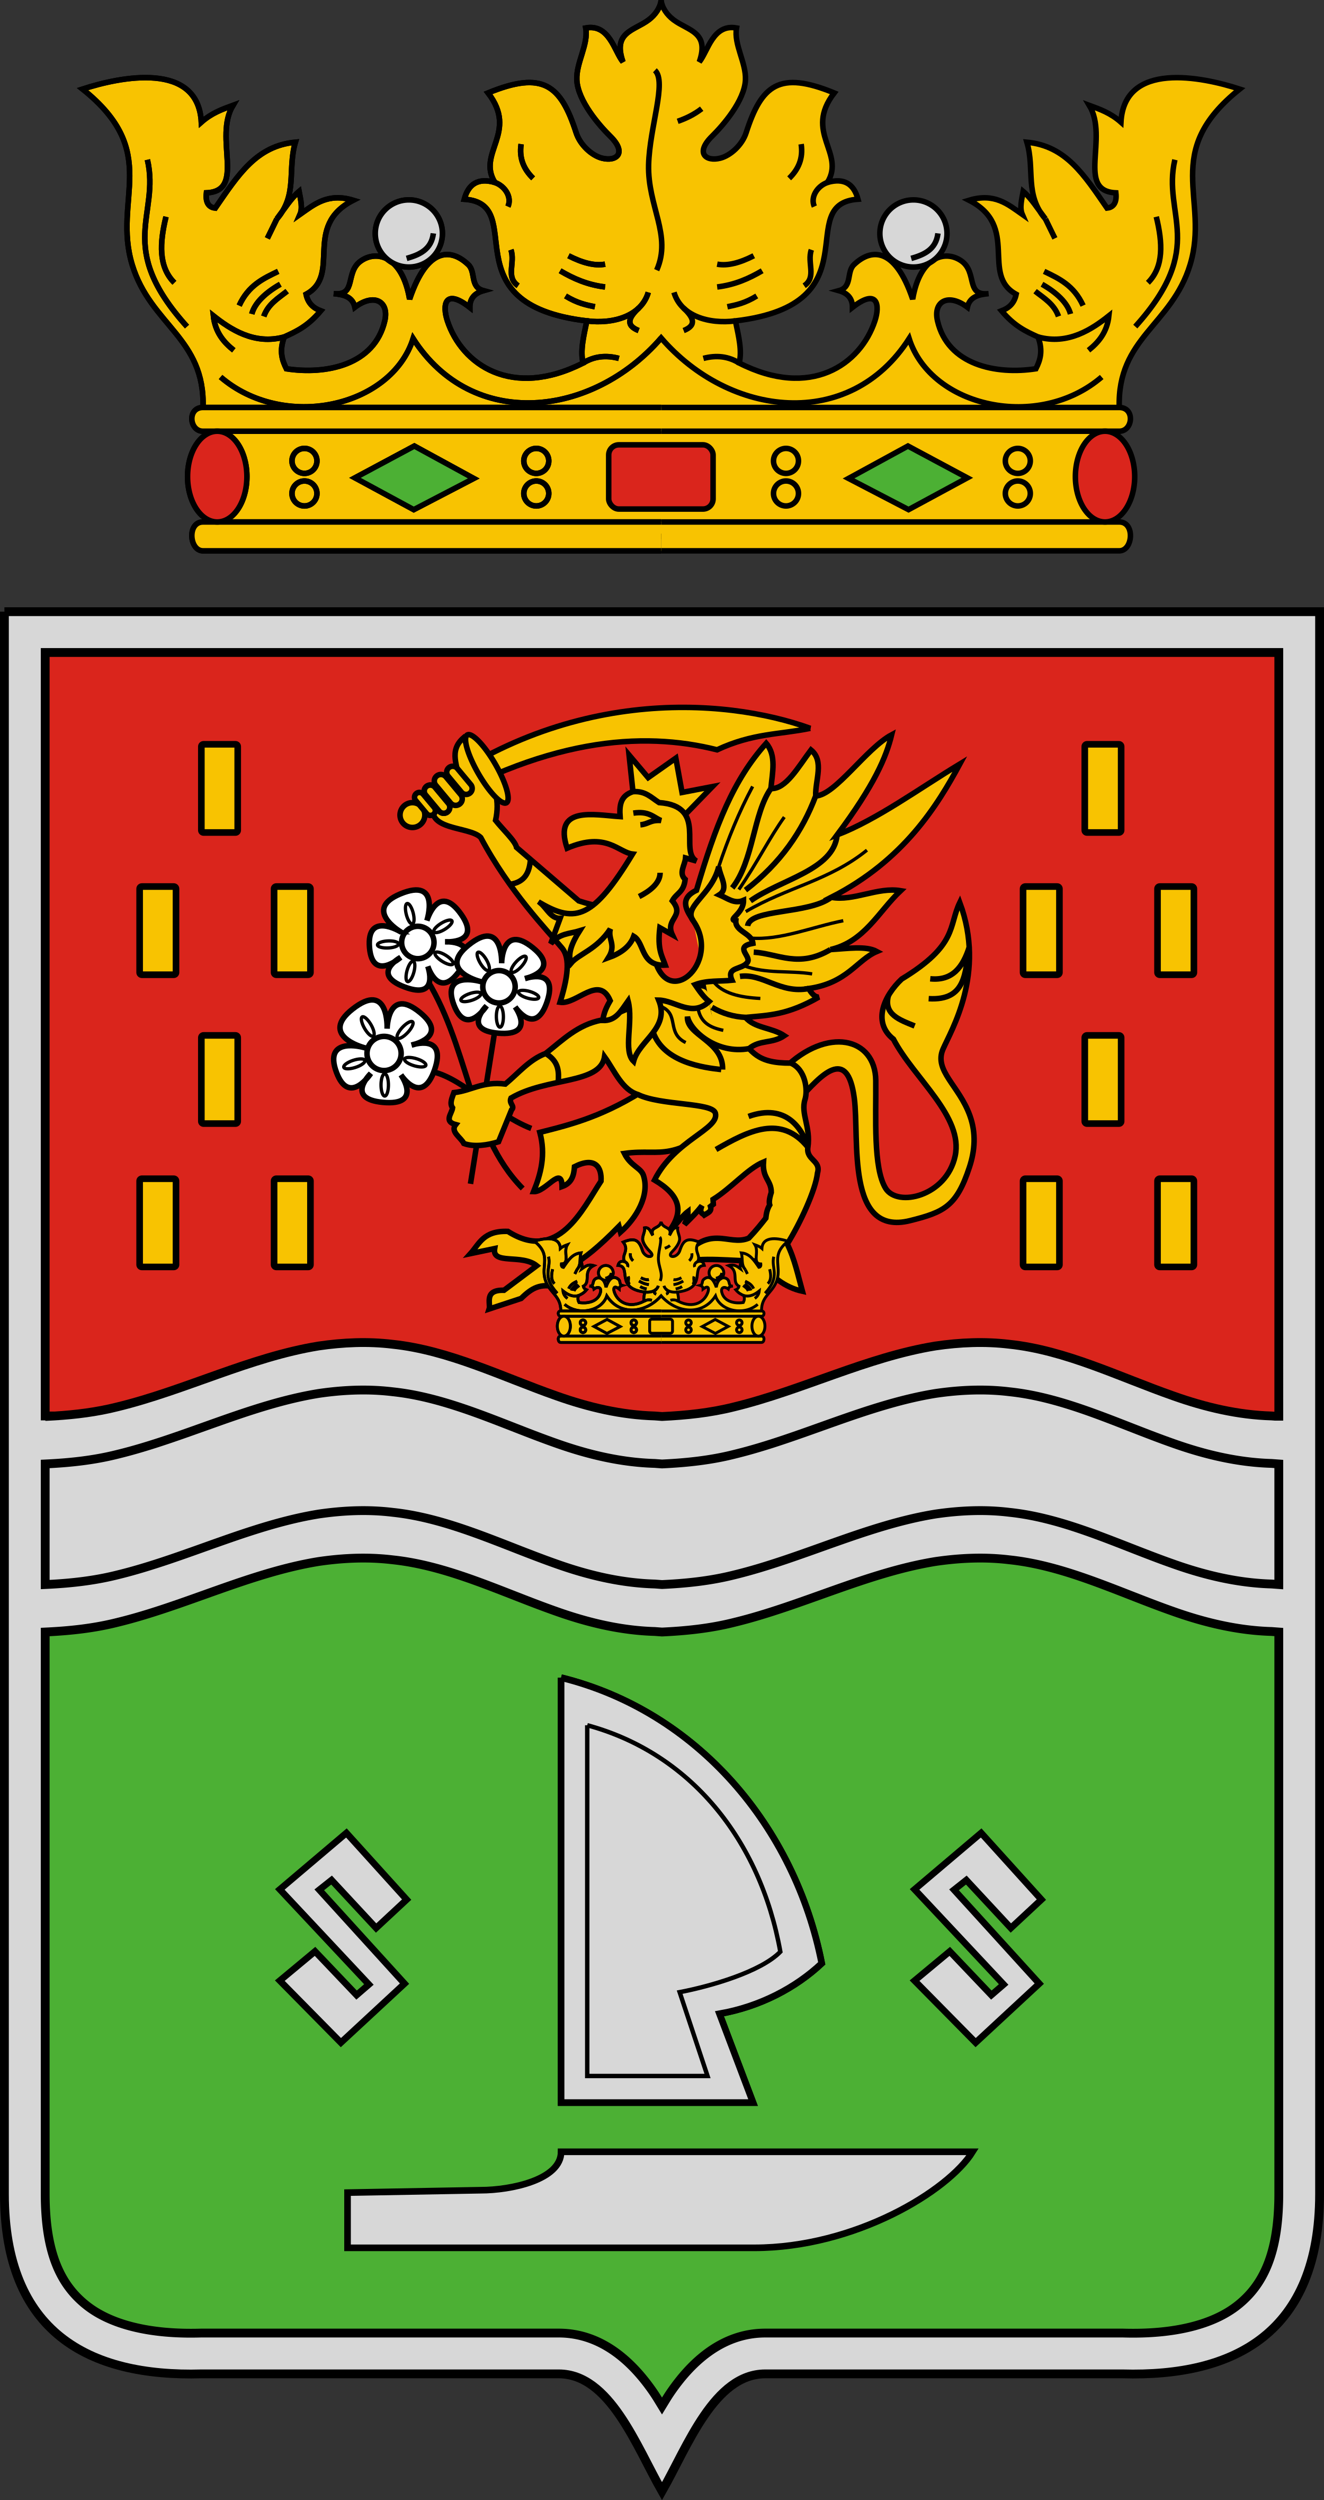 <svg xmlns="http://www.w3.org/2000/svg" width="600.723" height="1133.742"><rect width="100%" height="100%" fill="#333333" stroke="none"/><path transform="translate(750.3 37.317)" d="M-748.3 240.064V957.52c0 62.867 38.31 83.095 89.464 81.652h162.025c23.202 0 35.17 32.673 46.872 53.213 11.7-20.54 23.67-53.213 46.87-53.213h162.026c51.154 1.443 89.465-18.785 89.465-81.652V240.064h-596.723z" style="color:#000;clip-rule:nonzero;display:inline;overflow:visible;visibility:visible;opacity:1;isolation:auto;mix-blend-mode:normal;color-interpolation:sRGB;color-interpolation-filters:linearRGB;solid-color:#000;solid-opacity:1;fill:#d7d7d7;fill-opacity:1;fill-rule:evenodd;stroke:#000;stroke-width:4;stroke-linecap:butt;stroke-linejoin:miter;stroke-miterlimit:4;stroke-dasharray:none;stroke-dashoffset:0;stroke-opacity:1;marker:none;color-rendering:auto;image-rendering:auto;shape-rendering:auto;text-rendering:auto;enable-background:accumulate"/><path transform="translate(241.357 222.124)" d="M-75.84 408.219c-6.993-.04-13.986.535-20.937 1.55-31.168 5.052-60.644 20.18-91.426 27.637-10.779 2.712-21.688 3.829-32.647 4.342v54.68c10.959-.514 21.868-1.63 32.647-4.342 30.782-7.458 60.258-22.585 91.426-27.637 11.121-1.625 22.352-2.123 33.515-.773 25.586 2.673 49.756 14.77 74.36 23.4 14.556 5.17 29.495 8.676 44.607 9.106 1.1.081 2.2.164 3.299.246 10.958-.514 21.868-1.63 32.646-4.342 30.783-7.458 60.259-22.585 91.426-27.637 11.122-1.625 22.353-2.123 33.516-.773 25.586 2.673 49.756 14.77 74.36 23.4 14.556 5.17 29.494 8.676 44.607 9.106 1.1.081 2.199.164 3.298.246v-54.68c-1.1-.081-2.199-.165-3.298-.246-15.113-.43-30.051-3.936-44.608-9.106-24.603-8.63-48.773-20.727-74.36-23.4-11.162-1.35-22.393-.852-33.515.774-31.167 5.051-60.643 20.178-91.426 27.636-10.778 2.712-21.688 3.829-32.646 4.342-1.1-.081-2.199-.165-3.299-.246-15.112-.43-30.05-3.936-44.607-9.106-24.604-8.63-48.774-20.727-74.36-23.4a110.055 110.055 0 0 0-12.578-.777z" style="color:#000;clip-rule:nonzero;display:inline;overflow:visible;visibility:visible;opacity:1;isolation:auto;mix-blend-mode:normal;color-interpolation:sRGB;color-interpolation-filters:linearRGB;solid-color:#000;solid-opacity:1;fill:none;fill-opacity:1;fill-rule:evenodd;stroke:#000;stroke-width:4;stroke-linecap:butt;stroke-linejoin:miter;stroke-miterlimit:4;stroke-dasharray:none;stroke-dashoffset:0;stroke-opacity:1;marker:none;color-rendering:auto;image-rendering:auto;shape-rendering:auto;text-rendering:auto;enable-background:accumulate"/><path transform="translate(241.357 222.124)" d="M-75.84 484.428c-6.993-.04-13.986.535-20.937 1.55-31.168 5.052-60.644 20.18-91.426 27.637-10.779 2.712-21.688 3.829-32.647 4.342v254.756c0 27.674 7.46 41.603 18.58 50.47 11.121 8.868 28.846 13.331 51.856 12.682a18.51 18.51 0 0 1 .521-.008H12.133c20.288 0 34.247 14.153 43.015 26.951 1.386 2.023 2.598 4.083 3.856 6.135 1.258-2.052 2.47-4.112 3.855-6.135 8.768-12.798 22.727-26.95 43.016-26.95H267.9a18.51 18.51 0 0 1 .522.007c23.01.65 40.734-3.814 51.855-12.681 11.121-8.868 18.58-22.797 18.58-50.471V517.957l-3.298-.244c-15.113-.43-30.051-3.938-44.608-9.108-24.603-8.63-48.773-20.727-74.36-23.4-11.162-1.35-22.393-.852-33.515.774-31.167 5.051-60.643 20.178-91.426 27.636-10.778 2.712-21.688 3.829-32.646 4.342l-3.299-.244c-15.112-.43-30.05-3.938-44.607-9.108-24.604-8.63-48.774-20.727-74.36-23.4a110.053 110.053 0 0 0-12.578-.777z" style="color:#000;clip-rule:nonzero;display:inline;overflow:visible;visibility:visible;opacity:1;isolation:auto;mix-blend-mode:normal;color-interpolation:sRGB;color-interpolation-filters:linearRGB;solid-color:#000;solid-opacity:1;fill:#4cb034;fill-opacity:1;fill-rule:evenodd;stroke:#000;stroke-width:4;stroke-linecap:butt;stroke-linejoin:miter;stroke-miterlimit:4;stroke-dasharray:none;stroke-dashoffset:0;stroke-opacity:1;marker:none;color-rendering:auto;image-rendering:auto;shape-rendering:auto;text-rendering:auto;enable-background:accumulate"/><path transform="translate(241.357 222.124)" d="M-220.85 73.766v346.207h4.438c9.465-.6 18.886-1.75 28.209-4.096 30.782-7.458 60.258-22.585 91.426-27.637 11.121-1.625 22.352-2.123 33.515-.773 25.586 2.673 49.756 14.77 74.36 23.4 14.556 5.17 29.495 8.676 44.607 9.106 1.1.081 2.2.164 3.299.246 10.958-.514 21.868-1.63 32.646-4.342 30.783-7.458 60.259-22.585 91.426-27.637 11.122-1.625 22.353-2.123 33.516-.773 25.586 2.673 49.756 14.77 74.36 23.4 14.556 5.17 29.494 8.676 44.607 9.106l1.65.123 1.648-.004V73.766H-220.85zm4.383 346.21-4.383.243c1.462-.069 2.923-.15 4.383-.242z" style="color:#000;clip-rule:nonzero;display:inline;overflow:visible;visibility:visible;opacity:1;isolation:auto;mix-blend-mode:normal;color-interpolation:sRGB;color-interpolation-filters:linearRGB;solid-color:#000;solid-opacity:1;fill:#da251c;fill-opacity:1;fill-rule:evenodd;stroke:#000;stroke-width:4;stroke-linecap:butt;stroke-linejoin:miter;stroke-miterlimit:4;stroke-dasharray:none;stroke-dashoffset:0;stroke-opacity:1;marker:none;color-rendering:auto;image-rendering:auto;shape-rendering:auto;text-rendering:auto;enable-background:accumulate"/><path d="m-1263.343 860.859 15.973-13.28 18.861 19.824 5.581-4.812-40.415-43.11 30.215-25.597 27.33 30.216-13.858 12.894-20.208-21.747-5.581 4.426 38.684 42.533-28.869 26.752z" style="color:#000;clip-rule:nonzero;display:inline;overflow:visible;visibility:visible;opacity:1;isolation:auto;mix-blend-mode:normal;color-interpolation:sRGB;color-interpolation-filters:linearRGB;solid-color:#000;solid-opacity:1;fill:#d7d7d7;fill-opacity:1;fill-rule:evenodd;stroke:#000;stroke-width:3;stroke-linecap:butt;stroke-linejoin:miter;stroke-miterlimit:4;stroke-dasharray:none;stroke-dashoffset:0;stroke-opacity:1;marker:none;color-rendering:auto;image-rendering:auto;shape-rendering:auto;text-rendering:auto;enable-background:accumulate" transform="translate(1390.3 37.317)"/><path d="M-1135.723 723.449v192.7h87.096l-15.242-40.282c18.375-3.194 34.68-11.817 46.406-22.863-12.154-61.791-56.377-114.271-118.26-129.555" style="color:#000;clip-rule:nonzero;display:inline;overflow:visible;visibility:visible;opacity:1;isolation:auto;mix-blend-mode:normal;color-interpolation:sRGB;color-interpolation-filters:linearRGB;solid-color:#000;solid-opacity:1;fill:none;fill-opacity:1;fill-rule:evenodd;stroke:#000;stroke-width:3;stroke-linecap:butt;stroke-linejoin:miter;stroke-miterlimit:4;stroke-dasharray:none;stroke-dashoffset:0;stroke-opacity:1;marker:none;color-rendering:auto;image-rendering:auto;shape-rendering:auto;text-rendering:auto;enable-background:accumulate" transform="translate(1390.3 37.317)"/><path style="color:#000;clip-rule:nonzero;display:inline;overflow:visible;visibility:visible;opacity:1;isolation:auto;mix-blend-mode:normal;color-interpolation:sRGB;color-interpolation-filters:linearRGB;solid-color:#000;solid-opacity:1;fill:#d7d7d7;fill-opacity:1;fill-rule:evenodd;stroke:#000;stroke-width:3;stroke-linecap:butt;stroke-linejoin:miter;stroke-miterlimit:4;stroke-dasharray:none;stroke-dashoffset:0;stroke-opacity:1;marker:none;color-rendering:auto;image-rendering:auto;shape-rendering:auto;text-rendering:auto;enable-background:accumulate" d="M-1135.723 723.449v192.7h87.096l-15.242-40.282c18.375-3.194 34.68-11.817 46.406-22.863-12.154-61.791-56.377-114.271-118.26-129.555" transform="translate(1390.3 37.317)"/><path d="M-1123.861 745.036v159.066h54.579l-12.645-38.02c13.852-2.638 36.838-9.22 45.678-18.337-9.163-51.007-40.961-90.093-87.612-102.709" style="color:#000;clip-rule:nonzero;display:inline;overflow:visible;visibility:visible;opacity:1;isolation:auto;mix-blend-mode:normal;color-interpolation:sRGB;color-interpolation-filters:linearRGB;solid-color:#000;solid-opacity:1;fill:none;fill-opacity:1;fill-rule:evenodd;stroke:#000;stroke-width:2;stroke-linecap:butt;stroke-linejoin:miter;stroke-miterlimit:4;stroke-dasharray:none;stroke-dashoffset:0;stroke-opacity:1;marker:none;color-rendering:auto;image-rendering:auto;shape-rendering:auto;text-rendering:auto;enable-background:accumulate" transform="translate(1390.3 37.317)"/><path d="M-1232.617 956.975v25.04h184.535c45.652 0 88.007-25.735 99.072-43.548h-186.713c0 12.73-22.813 17.42-36.471 17.42zM-975.344 860.859l15.974-13.28 18.861 19.824 5.581-4.812-40.416-43.11 30.216-25.597 27.33 30.216-13.858 12.894-20.208-21.747-5.581 4.426 38.684 42.533-28.869 26.752z" style="color:#000;clip-rule:nonzero;display:inline;overflow:visible;visibility:visible;opacity:1;isolation:auto;mix-blend-mode:normal;color-interpolation:sRGB;color-interpolation-filters:linearRGB;solid-color:#000;solid-opacity:1;fill:#d7d7d7;fill-opacity:1;fill-rule:evenodd;stroke:#000;stroke-width:3;stroke-linecap:butt;stroke-linejoin:miter;stroke-miterlimit:4;stroke-dasharray:none;stroke-dashoffset:0;stroke-opacity:1;marker:none;color-rendering:auto;image-rendering:auto;shape-rendering:auto;text-rendering:auto;enable-background:accumulate" transform="translate(1390.3 37.317)"/><path style="color:#000;clip-rule:nonzero;display:inline;overflow:visible;visibility:visible;opacity:1;isolation:auto;mix-blend-mode:normal;color-interpolation:sRGB;color-interpolation-filters:linearRGB;solid-color:#000;solid-opacity:1;fill:#f8c301;fill-opacity:1;fill-rule:evenodd;stroke:#000;stroke-width:2.5;stroke-linecap:butt;stroke-linejoin:miter;stroke-miterlimit:4;stroke-dasharray:none;stroke-dashoffset:0;stroke-opacity:1;marker:none;color-rendering:auto;image-rendering:auto;shape-rendering:auto;text-rendering:auto;enable-background:accumulate" d="M20.662 455.329c-20.357 13.395-35.192 17.126-50.028 20.86 2.723 10.084.52 18.653-2.828 26.87 5.553.265 12.78-12.185 12.904-2.299 4.48-1.564 5.368-5.123 5.657-9.015 9.304-4.705 12.425.165 12.021 6.54-8.378 12.714-19.41 37.268-42.25 22.805-11.118-.397-12.936 5.601-16.97 10.076l10.96-2.298c-1.271 7.555 12.335 2.312 19.092 7.778l-14.85 11.137c-9.264-.3-5.966 6.196-6.717 8.485l14.496-4.773c5.061-4.957 8.602-6.755 15.91-5.303l7.601-9.9c5.142-3.015 11.494-7.914 20.86-17.5l.707 2.651c7.228-6.382 13.318-16.685 10.437-25.696-1.139-3.56-5.803-4.222-8.67-10.013 18.282-2.445 20.344 5.686 51.796-19.268" transform="translate(274.3 37.317)"/><path style="color:#000;clip-rule:nonzero;display:inline;overflow:visible;visibility:visible;opacity:1;isolation:auto;mix-blend-mode:normal;color-interpolation:sRGB;color-interpolation-filters:linearRGB;solid-color:#000;solid-opacity:1;fill:none;fill-opacity:1;fill-rule:evenodd;stroke:#000;stroke-width:2.5;stroke-linecap:butt;stroke-linejoin:miter;stroke-miterlimit:4;stroke-dasharray:none;stroke-dashoffset:0;stroke-opacity:1;marker:none;color-rendering:auto;image-rendering:auto;shape-rendering:auto;text-rendering:auto;enable-background:accumulate" d="M-82.399 404.063c21.164 32.055 20.42 72.43 45.255 97.581M-49.518 428.459l-11.314 71.064" transform="translate(274.3 37.317)"/><path style="color:#000;clip-rule:nonzero;display:inline;overflow:visible;visibility:visible;opacity:1;isolation:auto;mix-blend-mode:normal;color-interpolation:sRGB;color-interpolation-filters:linearRGB;solid-color:#000;solid-opacity:1;fill:none;fill-opacity:1;fill-rule:evenodd;stroke:#000;stroke-width:2.5;stroke-linecap:butt;stroke-linejoin:miter;stroke-miterlimit:4;stroke-dasharray:none;stroke-dashoffset:0;stroke-opacity:1;marker:none;color-rendering:auto;image-rendering:auto;shape-rendering:auto;text-rendering:auto;enable-background:accumulate" d="M-80.985 448.258c14.481 1.004 30.014 19.26 47.73 26.163" transform="translate(274.3 37.317)"/><path style="color:#000;clip-rule:nonzero;display:inline;overflow:visible;visibility:visible;opacity:1;isolation:auto;mix-blend-mode:normal;color-interpolation:sRGB;color-interpolation-filters:linearRGB;solid-color:#000;solid-opacity:1;fill:#f8c301;fill-opacity:1;fill-rule:evenodd;stroke:#000;stroke-width:2.5;stroke-linecap:butt;stroke-linejoin:miter;stroke-miterlimit:4;stroke-dasharray:none;stroke-dashoffset:0;stroke-opacity:1;marker:none;color-rendering:auto;image-rendering:auto;shape-rendering:auto;text-rendering:auto;enable-background:accumulate" d="M81.556 447.205c19.322-19.09 41.31-14.181 41.5 5.5.161 16.68-1.231 39.684 4.495 48.9 5.378 8.656 27.518 3.568 31.505-14.65 3.93-17.957-18.589-35.13-28-53.042-9.903-7.845-3.93-20.045 3.75-27.25 25.517-15.485 21.205-23.988 26.366-34.708 11.952 32.193-3.914 57.908-7.616 66.5-4.2 9.751 7.262 16.47 12.177 30.085 2.908 8.058 2.293 15.886-.177 23.415-5.802 17.685-11.455 20.41-26.964 24.263-29.268 7.27-22.876-37.12-25.286-55.513-3.122-23.82-14.981-10.61-25.25.75" transform="translate(274.3 37.317)"/><path style="color:#000;clip-rule:nonzero;display:inline;overflow:visible;visibility:visible;opacity:1;isolation:auto;mix-blend-mode:normal;color-interpolation:sRGB;color-interpolation-filters:linearRGB;solid-color:#000;solid-opacity:1;fill:#f8c301;fill-opacity:1;fill-rule:evenodd;stroke:#000;stroke-width:2.5;stroke-linecap:butt;stroke-linejoin:miter;stroke-miterlimit:4;stroke-dasharray:none;stroke-dashoffset:0;stroke-opacity:1;marker:none;color-rendering:auto;image-rendering:auto;shape-rendering:auto;text-rendering:auto;enable-background:accumulate" d="M33.556 535.205c13.988-18.629 22.427-7.04 31.884-11.06 3.68-3.906 5.663-6.455 7.725-9.066.21-2.003.57-4.007 1.767-6.01-.285-.973-.327-2.373.708-5.657.01-5.618-4.082-6.318-3.536-13.789-7.25 3.021-14.452 11.747-22.877 16.97l.123 2.183-1.288 1c.724 2.368-1.346 2.94-2.828 3.889-.79-.884-2.437-.729-1.06-4.243-2.345 3.072-4.18 4.862-7.904 8.546.949-2.032 1.608-4.016 1.56-5.881-3.253 2.474-5.916 6.98-9.174 9.71 7.933-9.845 5.446-17.182-5.984-24 9.054-18.113 29.533-23.073 27.61-30.322-1.307-4.929-24.705-3.364-35.1-8.434-7.217-2.134-10.576-10.697-15.203-17.147-1.92 12.583-26.122 9.154-42.426 18.738-1.141 2.528 2.003 3.614.265 5.303l-5.922 14.496c-4.8 1.546-11.166 2.499-15.733.795-1.43-2.837-6.258-5.317-3.713-8.573-5.476-1.454-1.748-4.856-1.414-7.602-1.487-2.07-.168-4.622.619-6.894 7.96-.872 12.831-5.188 23.334-3.889 5.909-4.898 10.904-11.1 18.297-13.877 7.686-6.042 14.587-13.093 25.4-15.114 76.823-34.087 33.553-3.487 61.75 7.07 6.452 7.015 8.372 12.545 24.042 12.418 6.719 2.844 7.82 12.215 6.458 16.56-2.007 6.406 2.67 12.527 1.32 21.58-.888 5.957 6.083 5.93 4.347 11.729-.833 7.655-7.794 22.683-13.707 32.173 3.362 6.808 4.981 14.616 6.864 21.424-8.013-1.73-13.949-6.667-19.963-13.728-11.85.116-25.983-2.05-35.17.729" transform="translate(274.3 37.317)"/><path style="color:#000;clip-rule:nonzero;display:inline;overflow:visible;visibility:visible;opacity:1;isolation:auto;mix-blend-mode:normal;color-interpolation:sRGB;color-interpolation-filters:linearRGB;solid-color:#000;solid-opacity:1;fill:none;fill-opacity:1;fill-rule:evenodd;stroke:#000;stroke-width:2.5;stroke-linecap:butt;stroke-linejoin:miter;stroke-miterlimit:4;stroke-dasharray:none;stroke-dashoffset:0;stroke-opacity:1;marker:none;color-rendering:auto;image-rendering:auto;shape-rendering:auto;text-rendering:auto;enable-background:accumulate" d="M-26.714 440.391c6.165 3.766 5.984 8.44 5.698 13.127" transform="translate(274.3 37.317)"/><path style="color:#000;clip-rule:nonzero;display:inline;overflow:visible;visibility:visible;opacity:1;isolation:auto;mix-blend-mode:normal;color-interpolation:sRGB;color-interpolation-filters:linearRGB;solid-color:#000;solid-opacity:1;fill:#fff;fill-opacity:1;fill-rule:evenodd;stroke:#000;stroke-width:2.5;stroke-linecap:butt;stroke-linejoin:miter;stroke-miterlimit:4;stroke-dasharray:none;stroke-dashoffset:0;stroke-opacity:1;marker:none;color-rendering:auto;image-rendering:auto;shape-rendering:auto;text-rendering:auto;enable-background:accumulate" d="M-109.446 437.651s-20.083-5.368-4.95-17.324c16.73-13.217 15.734 8.839 15.734 8.839s.266-19.436 15.026-7.248c13.43 11.09-3.89 14.672-3.89 14.672s16.19-5.586 10.43 11.137c-5.841 16.963-15.29 2.387-15.29 2.387s10.067 14.172-8.22 12.462c-17.375-1.623-5.48-13.081-5.48-13.081s-9.78 14.965-15.557-.53c-6.175-16.562 12.197-11.314 12.197-11.314z" transform="translate(274.3 37.317)"/><path style="color:#000;clip-rule:nonzero;display:inline;overflow:visible;visibility:visible;opacity:1;isolation:auto;mix-blend-mode:normal;color-interpolation:sRGB;color-interpolation-filters:linearRGB;solid-color:#000;solid-opacity:1;fill:none;fill-opacity:1;fill-rule:evenodd;stroke:#000;stroke-width:2.5;stroke-linecap:round;stroke-linejoin:round;stroke-miterlimit:4;stroke-dasharray:none;stroke-dashoffset:0;stroke-opacity:1;color-rendering:auto;image-rendering:auto;shape-rendering:auto;text-rendering:auto;enable-background:accumulate" d="M-92.293 440.403a7.746 7.746 0 0 1-7.745 7.746 7.746 7.746 0 0 1-7.746-7.746 7.746 7.746 0 0 1 7.746-7.746 7.746 7.746 0 0 1 7.745 7.746z" transform="translate(274.3 37.317)"/><path style="color:#000;clip-rule:nonzero;display:inline;overflow:visible;visibility:visible;opacity:1;isolation:auto;mix-blend-mode:normal;color-interpolation:sRGB;color-interpolation-filters:linearRGB;solid-color:#000;solid-opacity:1;fill:none;fill-opacity:1;fill-rule:evenodd;stroke:#000;stroke-width:1.5;stroke-linecap:round;stroke-linejoin:round;stroke-miterlimit:4;stroke-dasharray:none;stroke-dashoffset:0;stroke-opacity:1;color-rendering:auto;image-rendering:auto;shape-rendering:auto;text-rendering:auto;enable-background:accumulate" d="M-98.063 454.682a1.68 5.038 0 0 1-1.68 5.038 1.68 5.038 0 0 1-1.678-5.038 1.68 5.038 0 0 1 1.679-5.038 1.68 5.038 0 0 1 1.68 5.038zM-113 446.712a1.68 5.038 71.925 0 1-5.31-.034 1.68 5.038 71.925 0 1 4.268-3.16 1.68 5.038 71.925 0 1 5.31.034 1.68 5.038 71.925 0 1-4.268 3.16zM-108.89 429.026a5.038 1.68 59.994 0 1-1.065-5.203 5.038 1.68 59.994 0 1 3.973 3.523 5.038 1.68 59.994 0 1 1.066 5.203 5.038 1.68 59.994 0 1-3.974-3.523zM-91.756 428.605a1.68 5.038 42.948 0 1 4.662-2.543 1.68 5.038 42.948 0 1-2.203 4.832 1.68 5.038 42.948 0 1-4.662 2.543 1.68 5.038 42.948 0 1 2.203-4.832zM-85.434 442.752a5.038 1.68 16.543 0 1 4.351 3.044 5.038 1.68 16.543 0 1-5.308.175 5.038 1.68 16.543 0 1-4.351-3.044 5.038 1.68 16.543 0 1 5.308-.175z" transform="translate(274.3 37.317)"/><path d="M-92.627 385.176s-16.996-10-.13-17.091c18.644-7.838 12.14 12.07 12.14 12.07s5.172-17.698 15.573-2.814c9.463 13.542-7.276 12.425-7.276 12.425s16.215-1 6.709 12.826c-9.643 14.023-14.583-1.697-14.583-1.697s5.609 15.508-10.675 9.307c-15.47-5.89-1.691-13.348-1.691-13.348s-12.735 11.2-14.086-4.43c-1.444-16.705 14.02-7.248 14.02-7.248z" style="color:#000;clip-rule:nonzero;display:inline;overflow:visible;visibility:visible;opacity:1;isolation:auto;mix-blend-mode:normal;color-interpolation:sRGB;color-interpolation-filters:linearRGB;solid-color:#000;solid-opacity:1;fill:#fff;fill-opacity:1;fill-rule:evenodd;stroke:#000;stroke-width:2.5;stroke-linecap:butt;stroke-linejoin:miter;stroke-miterlimit:4;stroke-dasharray:none;stroke-dashoffset:0;stroke-opacity:1;marker:none;color-rendering:auto;image-rendering:auto;shape-rendering:auto;text-rendering:auto;enable-background:accumulate" transform="translate(274.3 37.317)"/><path d="M-77.645 392.042a7.348 7.348 0 0 1-9.045 5.116 7.348 7.348 0 0 1-5.116-9.045 7.348 7.348 0 0 1 9.045-5.115 7.348 7.348 0 0 1 5.116 9.044z" style="color:#000;clip-rule:nonzero;display:inline;overflow:visible;visibility:visible;opacity:1;isolation:auto;mix-blend-mode:normal;color-interpolation:sRGB;color-interpolation-filters:linearRGB;solid-color:#000;solid-opacity:1;fill:none;fill-opacity:1;fill-rule:evenodd;stroke:#000;stroke-width:2.5;stroke-linecap:round;stroke-linejoin:round;stroke-miterlimit:4;stroke-dasharray:none;stroke-dashoffset:0;stroke-opacity:1;color-rendering:auto;image-rendering:auto;shape-rendering:auto;text-rendering:auto;enable-background:accumulate" transform="translate(274.3 37.317)"/><path d="M-86.541 403.631a1.593 4.78 15.507 0 1-2.813 4.18 1.593 4.78 15.507 0 1-.257-5.032 1.593 4.78 15.507 0 1 2.813-4.18 1.593 4.78 15.507 0 1 .257 5.032zM-98.173 392.557a1.593 4.78 87.432 0 1-4.846-1.377 1.593 4.78 87.432 0 1 4.703-1.806 1.593 4.78 87.432 0 1 4.846 1.377 1.593 4.78 87.432 0 1-4.703 1.806zM-89.931 377.433a4.78 1.593 75.501 0 1 .346-5.026 4.78 1.593 75.501 0 1 2.738 4.228 4.78 1.593 75.501 0 1-.345 5.026 4.78 1.593 75.501 0 1-2.74-4.228zM-74.162 381.394a1.593 4.78 58.456 0 1 4.906-1.143 1.593 4.78 58.456 0 1-3.24 3.858 1.593 4.78 58.456 0 1-4.906 1.143 1.593 4.78 58.456 0 1 3.24-3.858zM-71.972 395.928a4.78 1.593 32.05 0 1 3.206 3.887 4.78 1.593 32.05 0 1-4.896-1.186 4.78 1.593 32.05 0 1-3.206-3.886 4.78 1.593 32.05 0 1 4.896 1.185z" style="color:#000;clip-rule:nonzero;display:inline;overflow:visible;visibility:visible;opacity:1;isolation:auto;mix-blend-mode:normal;color-interpolation:sRGB;color-interpolation-filters:linearRGB;solid-color:#000;solid-opacity:1;fill:none;fill-opacity:1;fill-rule:evenodd;stroke:#000;stroke-width:1.5;stroke-linecap:round;stroke-linejoin:round;stroke-miterlimit:4;stroke-dasharray:none;stroke-dashoffset:0;stroke-opacity:1;color-rendering:auto;image-rendering:auto;shape-rendering:auto;text-rendering:auto;enable-background:accumulate" transform="translate(274.3 37.317)"/><path style="color:#000;clip-rule:nonzero;display:inline;overflow:visible;visibility:visible;opacity:1;isolation:auto;mix-blend-mode:normal;color-interpolation:sRGB;color-interpolation-filters:linearRGB;solid-color:#000;solid-opacity:1;fill:#fff;fill-opacity:1;fill-rule:evenodd;stroke:#000;stroke-width:2.5;stroke-linecap:butt;stroke-linejoin:miter;stroke-miterlimit:4;stroke-dasharray:none;stroke-dashoffset:0;stroke-opacity:1;marker:none;color-rendering:auto;image-rendering:auto;shape-rendering:auto;text-rendering:auto;enable-background:accumulate" d="M-56.848 407.637s-19.098-4.916-4.848-16.39c15.753-12.684 15.002 8.246 15.002 8.246s.082-18.439 14.19-7.008c12.837 10.401-3.56 13.953-3.56 13.953s15.308-5.442 9.991 10.472c-5.392 16.142-14.484 2.398-14.484 2.398s9.676 13.355-7.687 11.895c-16.495-1.388-5.314-12.36-5.314-12.36s-9.144 14.28-14.76-.367c-6.004-15.656 11.47-10.84 11.47-10.84z" transform="translate(274.3 37.317)"/><path style="color:#000;clip-rule:nonzero;display:inline;overflow:visible;visibility:visible;opacity:1;isolation:auto;mix-blend-mode:normal;color-interpolation:sRGB;color-interpolation-filters:linearRGB;solid-color:#000;solid-opacity:1;fill:none;fill-opacity:1;fill-rule:evenodd;stroke:#000;stroke-width:2.5;stroke-linecap:round;stroke-linejoin:round;stroke-miterlimit:4;stroke-dasharray:none;stroke-dashoffset:0;stroke-opacity:1;color-rendering:auto;image-rendering:auto;shape-rendering:auto;text-rendering:auto;enable-background:accumulate" d="M-40.553 410.096a7.348 7.348 0 0 1-7.28 7.416 7.348 7.348 0 0 1-7.415-7.28 7.348 7.348 0 0 1 7.28-7.415 7.348 7.348 0 0 1 7.415 7.28z" transform="translate(274.3 37.317)"/><path style="color:#000;clip-rule:nonzero;display:inline;overflow:visible;visibility:visible;opacity:1;isolation:auto;mix-blend-mode:normal;color-interpolation:sRGB;color-interpolation-filters:linearRGB;solid-color:#000;solid-opacity:1;fill:none;fill-opacity:1;fill-rule:evenodd;stroke:#000;stroke-width:1.5;stroke-linecap:round;stroke-linejoin:round;stroke-miterlimit:4;stroke-dasharray:none;stroke-dashoffset:0;stroke-opacity:1;color-rendering:auto;image-rendering:auto;shape-rendering:auto;text-rendering:auto;enable-background:accumulate" d="M-45.9 423.692a4.78 1.593 89.468 0 1-1.55 4.794 4.78 1.593 89.468 0 1-1.636-4.765 4.78 1.593 89.468 0 1 1.548-4.793 4.78 1.593 89.468 0 1 1.638 4.764zM-60.14 416.263a1.593 4.78 71.393 0 1-5.037.015 1.593 4.78 71.393 0 1 4.02-3.035 1.593 4.78 71.393 0 1 5.039-.015 1.593 4.78 71.393 0 1-4.022 3.035zM-56.397 399.45a4.78 1.593 59.462 0 1-1.056-4.926 4.78 1.593 59.462 0 1 3.8 3.307 4.78 1.593 59.462 0 1 1.057 4.926 4.78 1.593 59.462 0 1-3.8-3.307zM-40.147 398.9a1.593 4.78 42.417 0 1 4.4-2.454 1.593 4.78 42.417 0 1-2.048 4.603 1.593 4.78 42.417 0 1-4.4 2.454 1.593 4.78 42.417 0 1 2.048-4.603zM-34.026 412.264a4.78 1.593 16.011 0 1 4.154 2.85 4.78 1.593 16.011 0 1-5.033.212 4.78 1.593 16.011 0 1-4.155-2.85 4.78 1.593 16.011 0 1 5.034-.212z" transform="translate(274.3 37.317)"/><path style="color:#000;clip-rule:nonzero;display:inline;overflow:visible;visibility:visible;opacity:1;isolation:auto;mix-blend-mode:normal;color-interpolation:sRGB;color-interpolation-filters:linearRGB;solid-color:#000;solid-opacity:1;fill:#f8c301;fill-opacity:1;fill-rule:evenodd;stroke:none;stroke-width:2.5;stroke-linecap:butt;stroke-linejoin:miter;stroke-miterlimit:4;stroke-dasharray:none;stroke-dashoffset:0;stroke-opacity:1;marker:none;color-rendering:auto;image-rendering:auto;shape-rendering:auto;text-rendering:auto;enable-background:accumulate" d="M40.181 380.205c-2.155-3.715-7.182-9.665 1.517-13.795 8.704-29.514 16.696-50.029 31.643-66.645 4.689 5.508 2.816 13.204 2.122 20.506 6.788.399 12.362-9.73 18.208-17.5 6.104 5.025 1.873 13.742 2.121 20.859 8.839-.28 22.981-21.623 34.472-27.754-2.473 10.112-7.791 22.703-24.75 45.432 18.192-7.021 37.07-20.914 55.685-32.174-10.048 18.554-25.293 43.613-58.336 60.458 10.075 1.896 20.967-4.758 31.466-3.005-10.072 9.473-16.287 23.1-31.82 26.693 7.61-.403 16.08-1.808 21.037.884-9.075 3.828-13.344 14.296-30.936 16.794 1.332 2.3 2.796 3.936 4.596 3.889-14.234 8.128-22.476 8.207-33.234 9.192 4.062 4.93 11.9 4.548 17.584 8.309-5.512 3.706-11.124 1.764-16.002 5.842-14.423 2.722-26.584-7.866-27.95-14.447-.599 8.462 16.398 11.011 15.952 23.962" transform="translate(274.3 37.317)"/><path style="color:#000;clip-rule:nonzero;display:inline;overflow:visible;visibility:visible;opacity:1;isolation:auto;mix-blend-mode:normal;color-interpolation:sRGB;color-interpolation-filters:linearRGB;solid-color:#000;solid-opacity:1;fill:#f8c301;fill-opacity:1;fill-rule:evenodd;stroke:#000;stroke-width:2.5;stroke-linecap:butt;stroke-linejoin:miter;stroke-miterlimit:4;stroke-dasharray:none;stroke-dashoffset:0;stroke-opacity:1;marker:none;color-rendering:auto;image-rendering:auto;shape-rendering:auto;text-rendering:auto;enable-background:accumulate" d="M93.306 292.955c-38.86-14.094-114.769-19.795-182.75 36.5l2.75 3.75c59.425-36.34 104.022-38.995 137.75-30.5 16.266-7.615 28.35-6.866 42.25-9.75z" transform="translate(274.3 37.317)"/><path style="color:#000;clip-rule:nonzero;display:inline;overflow:visible;visibility:visible;opacity:1;isolation:auto;mix-blend-mode:normal;color-interpolation:sRGB;color-interpolation-filters:linearRGB;solid-color:#000;solid-opacity:1;fill:#f8c301;fill-opacity:1;fill-rule:evenodd;stroke:#000;stroke-width:2.5;stroke-linecap:butt;stroke-linejoin:miter;stroke-miterlimit:4;stroke-dasharray:none;stroke-dashoffset:0;stroke-opacity:1;marker:none;color-rendering:auto;image-rendering:auto;shape-rendering:auto;text-rendering:auto;enable-background:accumulate" d="m36.615 332.059-22.67-6.661-1.061-3.713-1.768-16.617 8.662 10.253 12.551-8.838 2.829 15.556 13.788-2.652-12.33 12.672" transform="translate(274.3 37.317)"/><path style="color:#000;clip-rule:nonzero;display:inline;overflow:visible;visibility:visible;opacity:1;isolation:auto;mix-blend-mode:normal;color-interpolation:sRGB;color-interpolation-filters:linearRGB;solid-color:#000;solid-opacity:1;fill:none;fill-opacity:1;fill-rule:evenodd;stroke:#000;stroke-width:2.5;stroke-linecap:butt;stroke-linejoin:miter;stroke-miterlimit:4;stroke-dasharray:none;stroke-dashoffset:0;stroke-opacity:1;marker:none;color-rendering:auto;image-rendering:auto;shape-rendering:auto;text-rendering:auto;enable-background:accumulate" d="M65.306 468.955c17.054-6.11 24.504 5.585 26.95 13.95-12.195-14.988-26.89-7.482-41.7 1.05M128.778 414.173c-2.251 8.586 5.116 10.988 11.915 13.755M147.764 406.538c10.149 1.03 14.829-5.398 17.687-14.31-1.966 11.073-1.131 24.363-18.394 23.326" transform="translate(274.3 37.317)"/><path style="color:#000;clip-rule:nonzero;display:inline;overflow:visible;visibility:visible;opacity:1;isolation:auto;mix-blend-mode:normal;color-interpolation:sRGB;color-interpolation-filters:linearRGB;solid-color:#000;solid-opacity:1;fill:#f8c301;fill-opacity:1;fill-rule:evenodd;stroke:#000;stroke-width:2.5;stroke-linecap:butt;stroke-linejoin:miter;stroke-miterlimit:4;stroke-dasharray:none;stroke-dashoffset:0;stroke-opacity:1;marker:none;color-rendering:auto;image-rendering:auto;shape-rendering:auto;text-rendering:auto;enable-background:accumulate" d="M-63.944 297.205c-7.083 6.125-2.34 12.935-2.25 19.25l-11 10.25c-4.917 12.755 15.75 10.5 21 15.75 13.055 24.577 30.24 42.154 36.853 50.083 3.075 3.687 3.619 10.463-.853 24.667 7.497 1.167 17.66-12.76 22.75-.75-2.915 5-2.737 6.462-3.5 9 5.958.25 8.206-4.046 11.625-8.875 2.459 9.525-2.4 22.588 2.5 27.375 2.553-9.565 16.588-15.057 11.375-27.75 7.476.114 15.127 8.047 22.875.625-2.664-2.13-4.456-4.86-6.375-7.625 5.583-2.083 11.167-1.398 16.75-2-2.754-6.271 4.513-4.59 7-8.125 1.983-2.818-6.288-6.969 2.5-8.625-.473-4.622-8.136-5.35-7.75-10.25-4.065-.467 3.575-3.162 3.5-9.25-4.157 1.816-7.156-.866-11-2.5 4.558-2.885.22-8.386-.25-12.75-3.2 13.002-16.23 17.959-11.625 24.5 13.487 19.154-13.228 42.623-18.125 14.25l-21.25-22.75c.329 2.83-4.856 1.985-12.5-.5l-28.25-24.25c-.573-2.93-6.244-8.127-9.5-12.25 3.972-18.269-9.559-25.07-14.5-37.5z" transform="translate(274.3 37.317)"/><path style="color:#000;clip-rule:nonzero;display:inline;overflow:visible;visibility:visible;opacity:1;isolation:auto;mix-blend-mode:normal;color-interpolation:sRGB;color-interpolation-filters:linearRGB;solid-color:#000;solid-opacity:1;fill:none;fill-opacity:1;fill-rule:evenodd;stroke:#000;stroke-width:2.5;stroke-linecap:butt;stroke-linejoin:miter;stroke-miterlimit:4;stroke-dasharray:none;stroke-dashoffset:0;stroke-opacity:1;marker:none;color-rendering:auto;image-rendering:auto;shape-rendering:auto;text-rendering:auto;enable-background:accumulate" d="M-42.947 363.71c7.008-.99 8.876-5.651 9.335-11.32" transform="translate(274.3 37.317)"/><path style="color:#000;clip-rule:nonzero;display:inline;overflow:visible;visibility:visible;opacity:1;isolation:auto;mix-blend-mode:normal;color-interpolation:sRGB;color-interpolation-filters:linearRGB;solid-color:#000;solid-opacity:1;fill:#f8c301;fill-opacity:1;fill-rule:evenodd;stroke:#000;stroke-width:2.5;stroke-linecap:butt;stroke-linejoin:miter;stroke-miterlimit:4;stroke-dasharray:none;stroke-dashoffset:0;stroke-opacity:1;marker:none;color-rendering:auto;image-rendering:auto;shape-rendering:auto;text-rendering:auto;enable-background:accumulate" d="M-29.012 372.244c15.972 9.223 24.022 6.758 41.719-22.274-6.44-.729-11.881-10.291-29.698-2.652C-23.375 328.016-4.863 332.211 7.05 333c-.35-5.093.145-9.472 5.834-11.314 5.676-.424 8.368 2.734 11.844 4.95 22.296 1.569 8.858 21.902 16.97 26.517l-4.95-1.415c-.26 3.267-3.258 6.875-.176 9.723-.683 6.027-3.948 6.129-5.834 9.723 5.968 7.166-3.427 8.084 0 15.38l-5.657-3.182c-1.195 10.033.996 12.73 2.475 16.97-11.18.556-9.347-10.142-14.319-13.081-1.751 4.8-5.976 7.744-11.49 9.722 3.769-5.992-.413-8.328.884-13.081-6.128 9.372-14.378 11.368-17.855 15.556-1.665-4.083.393-9.181 3.89-14.672-4.434 1.36-9.08 1.022-13.082 5.833l4.243-11.49c-4.14.087-5.956-4.471-8.84-6.894z" transform="translate(274.3 37.317)"/><path style="color:#000;clip-rule:nonzero;display:inline;overflow:visible;visibility:visible;opacity:1;isolation:auto;mix-blend-mode:normal;color-interpolation:sRGB;color-interpolation-filters:linearRGB;solid-color:#000;solid-opacity:1;fill:none;fill-opacity:1;fill-rule:evenodd;stroke:#000;stroke-width:2.5;stroke-linecap:butt;stroke-linejoin:miter;stroke-miterlimit:4;stroke-dasharray:none;stroke-dashoffset:0;stroke-opacity:1;marker:none;color-rendering:auto;image-rendering:auto;shape-rendering:auto;text-rendering:auto;enable-background:accumulate" d="M15.656 369.238c4.485-2.224 9.6-5.894 9.546-10.783M13.06 331.408c7.068-1.043 8.924 1.822 12.552 3.359-4.939-.333-5.61 1.63-9.37 1.944" transform="translate(274.3 37.317)"/><path style="color:#000;clip-rule:nonzero;display:inline;overflow:visible;visibility:visible;opacity:1;isolation:auto;mix-blend-mode:normal;color-interpolation:sRGB;color-interpolation-filters:linearRGB;solid-color:#000;solid-opacity:1;fill:#f8c301;fill-opacity:1;fill-rule:evenodd;stroke:#000;stroke-width:2.5;stroke-linecap:round;stroke-linejoin:round;stroke-miterlimit:4;stroke-dasharray:none;stroke-dashoffset:0;stroke-opacity:1;color-rendering:auto;image-rendering:auto;shape-rendering:auto;text-rendering:auto;enable-background:accumulate" d="M-81.542 332.292a5.63 5.63 0 0 1-5.63 5.63 5.63 5.63 0 0 1-5.63-5.63 5.63 5.63 0 0 1 5.63-5.63 5.63 5.63 0 0 1 5.63 5.63zM-49.592 309.141a17.753 4.406 60 0 1 5.06 17.577 17.753 4.406 60 0 1-12.691-13.171 17.753 4.406 60 0 1-5.06-17.577 17.753 4.406 60 0 1 12.691 13.171zM-72.038 314.89a2.985 2.985 0 0 0-4.502 3.92l6.766 8.115a2.985 2.985 0 0 0 4.501-3.921zM-77.057 319.582a2.73 2.73 0 0 0-4.116 3.585l6.185 7.419A2.73 2.73 0 0 0-70.872 327z" transform="translate(274.3 37.317)"/><path style="color:#000;clip-rule:nonzero;display:inline;overflow:visible;visibility:visible;opacity:1;isolation:auto;mix-blend-mode:normal;color-interpolation:sRGB;color-interpolation-filters:linearRGB;solid-color:#000;solid-opacity:1;fill:#f8c301;fill-opacity:1;fill-rule:evenodd;stroke:#000;stroke-width:2.5;stroke-linecap:round;stroke-linejoin:round;stroke-miterlimit:4;stroke-dasharray:none;stroke-dashoffset:0;stroke-opacity:1;color-rendering:auto;image-rendering:auto;shape-rendering:auto;text-rendering:auto;enable-background:accumulate" d="M-77.057 319.582a2.73 2.73 0 0 0-4.116 3.585l6.185 7.419A2.73 2.73 0 0 0-70.872 327zM-66.88 311.052a2.73 2.73 0 0 0-4.116 3.585l6.185 7.418a2.73 2.73 0 0 0 4.116-3.585zM-82.332 322.791a2.217 2.217 0 0 0-3.344 2.913l5.025 6.026a2.217 2.217 0 0 0 3.343-2.912z" transform="translate(274.3 37.317)"/><path style="color:#000;clip-rule:nonzero;display:inline;overflow:visible;visibility:visible;opacity:1;isolation:auto;mix-blend-mode:normal;color-interpolation:sRGB;color-interpolation-filters:linearRGB;solid-color:#000;solid-opacity:1;fill:none;fill-opacity:1;fill-rule:evenodd;stroke:#000;stroke-width:2.5;stroke-linecap:butt;stroke-linejoin:miter;stroke-miterlimit:4;stroke-dasharray:none;stroke-dashoffset:0;stroke-opacity:1;marker:none;color-rendering:auto;image-rendering:auto;shape-rendering:auto;text-rendering:auto;enable-background:accumulate" d="M75.463 320.271c-8.06 11.473-7.836 32.791-17.532 45.06" transform="translate(274.3 37.317)"/><path style="color:#000;clip-rule:nonzero;display:inline;overflow:visible;visibility:visible;opacity:1;isolation:auto;mix-blend-mode:normal;color-interpolation:sRGB;color-interpolation-filters:linearRGB;solid-color:#000;solid-opacity:1;fill:none;fill-opacity:1;fill-rule:evenodd;stroke:#000;stroke-width:1.5;stroke-linecap:butt;stroke-linejoin:miter;stroke-miterlimit:4;stroke-dasharray:none;stroke-dashoffset:0;stroke-opacity:1;marker:none;color-rendering:auto;image-rendering:auto;shape-rendering:auto;text-rendering:auto;enable-background:accumulate" d="M51.806 355.705c4.21-12.582 9.168-24.79 15.375-36.375M60.931 366.08c8.504-12.479 14.055-23.744 20.625-32.875" transform="translate(274.3 37.317)"/><path style="color:#000;clip-rule:nonzero;display:inline;overflow:visible;visibility:visible;opacity:1;isolation:auto;mix-blend-mode:normal;color-interpolation:sRGB;color-interpolation-filters:linearRGB;solid-color:#000;solid-opacity:1;fill:none;fill-opacity:1;fill-rule:evenodd;stroke:#000;stroke-width:2.5;stroke-linecap:butt;stroke-linejoin:miter;stroke-miterlimit:4;stroke-dasharray:none;stroke-dashoffset:0;stroke-opacity:1;marker:none;color-rendering:auto;image-rendering:auto;shape-rendering:auto;text-rendering:auto;enable-background:accumulate" d="M95.792 323.63c-5.996 15.929-15.876 30.434-31.86 42.7M66.181 371.205c13.621-9.704 37.873-13.964 39.334-29.897" transform="translate(274.3 37.317)"/><path style="color:#000;clip-rule:nonzero;display:inline;overflow:visible;visibility:visible;opacity:1;isolation:auto;mix-blend-mode:normal;color-interpolation:sRGB;color-interpolation-filters:linearRGB;solid-color:#000;solid-opacity:1;fill:none;fill-opacity:1;fill-rule:evenodd;stroke:#000;stroke-width:1.5;stroke-linecap:butt;stroke-linejoin:miter;stroke-miterlimit:4;stroke-dasharray:none;stroke-dashoffset:0;stroke-opacity:1;marker:none;color-rendering:auto;image-rendering:auto;shape-rendering:auto;text-rendering:auto;enable-background:accumulate" d="M64.056 376.08c18.958-11.166 37.813-13.997 55-27.875" transform="translate(274.3 37.317)"/><path style="color:#000;clip-rule:nonzero;display:inline;overflow:visible;visibility:visible;opacity:1;isolation:auto;mix-blend-mode:normal;color-interpolation:sRGB;color-interpolation-filters:linearRGB;solid-color:#000;solid-opacity:1;fill:none;fill-opacity:1;fill-rule:evenodd;stroke:#000;stroke-width:2.5;stroke-linecap:butt;stroke-linejoin:miter;stroke-miterlimit:4;stroke-dasharray:none;stroke-dashoffset:0;stroke-opacity:1;marker:none;color-rendering:auto;image-rendering:auto;shape-rendering:auto;text-rendering:auto;enable-background:accumulate" d="M102.863 369.592c-10.222 7.8-37 5.11-37.932 12.988" transform="translate(274.3 37.317)"/><path style="color:#000;clip-rule:nonzero;display:inline;overflow:visible;visibility:visible;opacity:1;isolation:auto;mix-blend-mode:normal;color-interpolation:sRGB;color-interpolation-filters:linearRGB;solid-color:#000;solid-opacity:1;fill:none;fill-opacity:1;fill-rule:evenodd;stroke:#000;stroke-width:1.5;stroke-linecap:butt;stroke-linejoin:miter;stroke-miterlimit:4;stroke-dasharray:none;stroke-dashoffset:0;stroke-opacity:1;marker:none;color-rendering:auto;image-rendering:auto;shape-rendering:auto;text-rendering:auto;enable-background:accumulate" d="M66.277 388.08c13.434 1.116 28-5.119 42.03-7.875" transform="translate(274.3 37.317)"/><path style="color:#000;clip-rule:nonzero;display:inline;overflow:visible;visibility:visible;opacity:1;isolation:auto;mix-blend-mode:normal;color-interpolation:sRGB;color-interpolation-filters:linearRGB;solid-color:#000;solid-opacity:1;fill:none;fill-opacity:1;fill-rule:evenodd;stroke:#000;stroke-width:2.5;stroke-linecap:butt;stroke-linejoin:miter;stroke-miterlimit:4;stroke-dasharray:none;stroke-dashoffset:0;stroke-opacity:1;marker:none;color-rendering:auto;image-rendering:auto;shape-rendering:auto;text-rendering:auto;enable-background:accumulate" d="M67.681 394.455c11.21.735 20.327 7.366 34.829-1.175" transform="translate(274.3 37.317)"/><path style="color:#000;clip-rule:nonzero;display:inline;overflow:visible;visibility:visible;opacity:1;isolation:auto;mix-blend-mode:normal;color-interpolation:sRGB;color-interpolation-filters:linearRGB;solid-color:#000;solid-opacity:1;fill:none;fill-opacity:1;fill-rule:evenodd;stroke:#000;stroke-width:1.5;stroke-linecap:butt;stroke-linejoin:miter;stroke-miterlimit:4;stroke-dasharray:none;stroke-dashoffset:0;stroke-opacity:1;marker:none;color-rendering:auto;image-rendering:auto;shape-rendering:auto;text-rendering:auto;enable-background:accumulate" d="M63.096 400.553c10.098 3.892 20.813 2.125 31.085 3.777" transform="translate(274.3 37.317)"/><path style="color:#000;clip-rule:nonzero;display:inline;overflow:visible;visibility:visible;opacity:1;isolation:auto;mix-blend-mode:normal;color-interpolation:sRGB;color-interpolation-filters:linearRGB;solid-color:#000;solid-opacity:1;fill:none;fill-opacity:1;fill-rule:evenodd;stroke:#000;stroke-width:2.5;stroke-linecap:butt;stroke-linejoin:miter;stroke-miterlimit:4;stroke-dasharray:none;stroke-dashoffset:0;stroke-opacity:1;marker:none;color-rendering:auto;image-rendering:auto;shape-rendering:auto;text-rendering:auto;enable-background:accumulate" d="M61.431 405.455c10.393-1.512 18.161 8.004 31.18 5.503" transform="translate(274.3 37.317)"/><path style="color:#000;clip-rule:nonzero;display:inline;overflow:visible;visibility:visible;opacity:1;isolation:auto;mix-blend-mode:normal;color-interpolation:sRGB;color-interpolation-filters:linearRGB;solid-color:#000;solid-opacity:1;fill:none;fill-opacity:1;fill-rule:evenodd;stroke:#000;stroke-width:1.5;stroke-linecap:butt;stroke-linejoin:miter;stroke-miterlimit:4;stroke-dasharray:none;stroke-dashoffset:0;stroke-opacity:1;marker:none;color-rendering:auto;image-rendering:auto;shape-rendering:auto;text-rendering:auto;enable-background:accumulate" d="M49.296 407.658c4.085 5.452 11.99 7.323 21.385 7.797" transform="translate(274.3 37.317)"/><path style="color:#000;clip-rule:nonzero;display:inline;overflow:visible;visibility:visible;opacity:1;isolation:auto;mix-blend-mode:normal;color-interpolation:sRGB;color-interpolation-filters:linearRGB;solid-color:#000;solid-opacity:1;fill:none;fill-opacity:1;fill-rule:evenodd;stroke:#000;stroke-width:2.5;stroke-linecap:butt;stroke-linejoin:miter;stroke-miterlimit:4;stroke-dasharray:none;stroke-dashoffset:0;stroke-opacity:1;marker:none;color-rendering:auto;image-rendering:auto;shape-rendering:auto;text-rendering:auto;enable-background:accumulate" d="M48.681 419.455c4.922 2.927 10.036 4.323 15.291 4.584" transform="translate(274.3 37.317)"/><path style="color:#000;clip-rule:nonzero;display:inline;overflow:visible;visibility:visible;opacity:1;isolation:auto;mix-blend-mode:normal;color-interpolation:sRGB;color-interpolation-filters:linearRGB;solid-color:#000;solid-opacity:1;fill:none;fill-opacity:1;fill-rule:evenodd;stroke:#000;stroke-width:1.5;stroke-linecap:butt;stroke-linejoin:miter;stroke-miterlimit:4;stroke-dasharray:none;stroke-dashoffset:0;stroke-opacity:1;marker:none;color-rendering:auto;image-rendering:auto;shape-rendering:auto;text-rendering:auto;enable-background:accumulate" d="M42.384 419.733c1.058 6.756 5.8 9.038 11.487 10.173M25.44 419.053c8.82 3.409 2.377 11.993 11.366 16.402" transform="translate(274.3 37.317)"/><path style="color:#000;clip-rule:nonzero;display:inline;overflow:visible;visibility:visible;opacity:1;isolation:auto;mix-blend-mode:normal;color-interpolation:sRGB;color-interpolation-filters:linearRGB;solid-color:#000;solid-opacity:1;fill:none;fill-opacity:1;fill-rule:evenodd;stroke:#000;stroke-width:2.5;stroke-linecap:butt;stroke-linejoin:miter;stroke-miterlimit:4;stroke-dasharray:none;stroke-dashoffset:0;stroke-opacity:1;marker:none;color-rendering:auto;image-rendering:auto;shape-rendering:auto;text-rendering:auto;enable-background:accumulate" d="M52.931 447.705c-7.707-.855-25.968-3.13-30.847-16.854M40.181 380.205c-2.155-3.715-7.182-9.665 1.517-13.795 8.704-29.514 16.696-50.029 31.643-66.645 4.689 5.508 2.816 13.204 2.122 20.506 6.788.399 12.362-9.73 18.208-17.5 6.104 5.025 1.873 13.742 2.121 20.859 8.839-.28 22.981-21.623 34.472-27.754-2.473 10.112-7.791 22.703-24.75 45.432 18.192-7.021 37.07-20.914 55.685-32.174-10.048 18.554-25.293 43.613-58.336 60.458 10.075 1.896 20.967-4.758 31.466-3.005-10.072 9.473-16.287 23.1-31.82 26.693 7.61-.403 16.08-1.808 21.037.884-9.075 3.828-13.344 14.296-30.936 16.794 1.332 2.3 2.796 3.936 4.596 3.889-14.234 8.128-22.476 8.207-33.234 9.192 4.062 4.93 11.9 4.548 17.584 8.309-5.512 3.706-11.124 1.764-16.002 5.842-14.423 2.722-26.584-7.866-27.95-14.447-.599 8.462 16.398 11.011 15.952 23.962" transform="translate(274.3 37.317)"/><g transform="translate(755.3 157.317)"><path style="color:#000;clip-rule:nonzero;display:inline;overflow:visible;visibility:visible;opacity:1;isolation:auto;mix-blend-mode:normal;color-interpolation:sRGB;color-interpolation-filters:linearRGB;solid-color:#000;solid-opacity:1;fill:#f8c301;fill-opacity:1;fill-rule:evenodd;stroke:#000;stroke-width:1.3;stroke-linecap:butt;stroke-linejoin:miter;stroke-miterlimit:4;stroke-dasharray:none;stroke-dashoffset:0;stroke-opacity:1;marker:none;color-rendering:auto;image-rendering:auto;shape-rendering:auto;text-rendering:auto;enable-background:accumulate" d="m-455.328 450.006 44.797-.085-1.012-11.726 1.772-1.004c-.203-6.937 5.22-8.168 7.045-14.186 1.993-6.573-2.971-11.15 4.934-17.46-3.777-1.23-11.48-2.792-11.81 3.291-1.05-.927-2.098-1.285-3.147-1.672 1.955 3.246-1.33 8.52 2.64 8.694.132 1.113-.352 1.46-.878 1.518-2.289-3.319-4.1-6.19-7.97-6.55.808 2.726-.245 5.216 1.846 7.627-.73-.962-1.432-2.082-2.213-2.737-.151.807-.37 1.64-.09 2.285-1.434-1.008-2.778-2.165-5.29-1.404 5.08 2.595 1.1 7.387 4.682 9.344-.193.937-.758 1.379-1.455 1.645 1.293 1.531 2.419 2.046 3.628 2.594.518 1.401.214 2.318-.211 3.164-3.956.61-8.773-.366-9.786-4.767-.443-1.923 1.05-2.793 2.974-1.35.224-1.031 1.106-1.263 2.109-1.35-2.321.26-1.096-2.112-2.701-3.246-1.608-1.136-4.136-.457-4.85 3.795-1.814-5.373-4.235-4.971-5.845-3.422-.76.732-.128 2.207-1.495 2.578.893.251 1.358.797 1.35 1.666 2.541-1.986 2.735-.184 2.236 1.33-1.433 4.347-6.391 7.8-13.498 4.196.295-1.218-.037-2.575-.373-4.187 13.918-1.653 5.634-11.65 12.188-12.093-.407-1.505-1.363-2.151-3.041-1.668 1.815-2.946-2.37-4.955.674-8.898-5.468-2.244-7.224-.785-8.757 3.954-.397 1.227-1.557 2.273-2.569 2.531-1.436.367-2.53-.503-.817-2.187 1.062-1.044 3.226-3.509 3.318-5.596.076-1.72-1.174-3.509-.887-5.157-2.348-.432-2.84 2.306-3.701 3.373 1.042-2.993-1.12-3.093-2.566-4.184-.65-.491-1.15-1.204-1.23-1.94-.082.736-.581 1.449-1.231 1.94-1.446 1.09-3.608 1.191-2.566 4.184-.862-1.067-1.353-3.805-3.702-3.373.288 1.648-.962 3.436-.886 5.157.092 2.087 2.255 4.552 3.317 5.596 1.713 1.684.62 2.554-.817 2.187-1.012-.258-2.171-1.304-2.568-2.531-1.534-4.74-3.29-6.198-8.758-3.954 3.045 3.943-1.14 5.952.675 8.898-1.679-.483-2.635.163-3.041 1.668 6.553.443-1.73 10.44 12.187 12.093-.335 1.612-.668 2.97-.372 4.187-7.107 3.604-12.066.15-13.498-4.197-.5-1.513-.306-3.315 2.235-1.329-.007-.87.458-1.415 1.35-1.666-1.367-.37-.734-1.846-1.494-2.578-1.61-1.55-4.032-1.95-5.846 3.422-.714-4.252-3.242-4.93-4.85-3.795-1.604 1.134-.38 3.506-2.7 3.246 1.002.087 1.885.319 2.109 1.35 1.924-1.443 3.416-.573 2.974 1.35-1.013 4.4-5.83 5.377-9.786 4.767-.425-.846-.73-1.763-.211-3.164 1.209-.548 2.335-1.063 3.627-2.594-.697-.266-1.262-.708-1.455-1.645 3.582-1.957-.398-6.75 4.682-9.344-2.511-.761-3.855.396-5.29 1.404.281-.645.062-1.478-.09-2.285-.78.655-1.483 1.775-2.213 2.737 2.091-2.411 1.039-4.9 1.846-7.626-3.869.359-5.68 3.23-7.97 6.55-.525-.059-1.01-.406-.878-1.52 3.971-.173.686-5.447 2.64-8.693-1.048.387-2.097.745-3.146 1.672-.33-6.083-8.033-4.52-11.81-3.29 7.904 6.31 2.94 10.886 4.934 17.459 1.825 6.018 7.248 7.249 7.045 14.186l1.771 1.004-1.012 11.726 44.797.085"/><path style="color:#000;clip-rule:nonzero;display:inline;overflow:visible;visibility:visible;opacity:1;isolation:auto;mix-blend-mode:normal;color-interpolation:sRGB;color-interpolation-filters:linearRGB;solid-color:#000;solid-opacity:1;fill:none;fill-opacity:1;fill-rule:evenodd;stroke:#000;stroke-width:1.3;stroke-linecap:butt;stroke-linejoin:miter;stroke-miterlimit:4;stroke-dasharray:none;stroke-dashoffset:0;stroke-opacity:1;marker:none;color-rendering:auto;image-rendering:auto;shape-rendering:auto;text-rendering:auto;enable-background:accumulate" d="M-455.328 448.571h-45.556c-1.589 0-1.371 2.869 0 2.869h45.556M-455.328 437.19h-45.556c-1.589 0-1.371 2.363 0 2.363h45.556"/><path style="color:#000;clip-rule:nonzero;display:inline;overflow:visible;visibility:visible;opacity:1;isolation:auto;mix-blend-mode:normal;color-interpolation:sRGB;color-interpolation-filters:linearRGB;solid-color:#000;solid-opacity:1;fill:none;fill-opacity:1;fill-rule:evenodd;stroke:#000;stroke-width:1.3;stroke-linecap:butt;stroke-linejoin:miter;stroke-miterlimit:4;stroke-dasharray:none;stroke-dashoffset:0;stroke-opacity:1;marker:none;color-rendering:auto;image-rendering:auto;shape-rendering:auto;text-rendering:auto;enable-background:accumulate" d="m-455.328 450.006-44.797-.085 1.013-11.726-1.772-1.004c.203-6.937-5.22-8.168-7.045-14.186-1.993-6.573 2.97-11.15-4.935-17.46 3.778-1.23 11.481-2.792 11.811 3.291 1.049-.927 2.098-1.285 3.146-1.672-1.954 3.246 1.331 8.52-2.64 8.694-.131 1.113.353 1.46.879 1.518 2.288-3.319 4.1-6.19 7.97-6.55-.808 2.726.244 5.216-1.846 7.627.729-.962 1.432-2.082 2.213-2.737.15.807.37 1.64.09 2.285 1.434-1.008 2.778-2.165 5.29-1.404-5.08 2.595-1.1 7.387-4.683 9.344.194.937.759 1.379 1.455 1.645-1.292 1.531-2.418 2.046-3.627 2.594-.519 1.401-.214 2.318.21 3.164 3.956.61 8.774-.366 9.787-4.767.443-1.923-1.05-2.793-2.974-1.35-.224-1.031-1.107-1.263-2.11-1.35 2.322.26 1.097-2.112 2.702-3.246 1.607-1.136 4.135-.457 4.85 3.795 1.813-5.373 4.234-4.971 5.845-3.422.76.732.127 2.207 1.494 2.578-.892.251-1.357.797-1.35 1.666-2.54-1.986-2.734-.184-2.235 1.33 1.432 4.347 6.39 7.8 13.498 4.196-.295-1.218.037-2.575.372-4.187-13.918-1.653-5.633-11.65-12.187-12.093.406-1.505 1.362-2.151 3.041-1.668-1.815-2.946 2.37-4.955-.675-8.898 5.468-2.244 7.224-.785 8.758 3.954.397 1.227 1.556 2.273 2.568 2.531 1.437.367 2.53-.503.817-2.187-1.061-1.044-3.225-3.509-3.317-5.596-.076-1.72 1.174-3.509.886-5.157 2.349-.432 2.84 2.306 3.702 3.373-1.042-2.993 1.12-3.093 2.566-4.184.65-.491 1.149-1.204 1.23-1.94"/><path style="color:#000;clip-rule:nonzero;display:inline;overflow:visible;visibility:visible;opacity:1;isolation:auto;mix-blend-mode:normal;color-interpolation:sRGB;color-interpolation-filters:linearRGB;solid-color:#000;solid-opacity:1;fill:none;fill-opacity:1;fill-rule:evenodd;stroke:#000;stroke-width:1.3;stroke-linecap:butt;stroke-linejoin:miter;stroke-miterlimit:4;stroke-dasharray:none;stroke-dashoffset:0;stroke-opacity:1;marker:none;color-rendering:auto;image-rendering:auto;shape-rendering:auto;text-rendering:auto;enable-background:accumulate" d="M-506.416 412.568c1.288 5.518-3.27 8.59 3.937 16.584"/><path style="color:#000;clip-rule:nonzero;display:inline;overflow:visible;visibility:visible;opacity:1;isolation:auto;mix-blend-mode:normal;color-interpolation:sRGB;color-interpolation-filters:linearRGB;solid-color:#000;solid-opacity:1;fill:none;fill-opacity:1;fill-rule:evenodd;stroke:#000;stroke-width:1.3;stroke-linecap:butt;stroke-linejoin:miter;stroke-miterlimit:4;stroke-dasharray:none;stroke-dashoffset:0;stroke-opacity:1;marker:none;color-rendering:auto;image-rendering:auto;shape-rendering:auto;text-rendering:auto;enable-background:accumulate" d="M-504.567 418.235c-.634 2.598-.764 4.97.835 6.562M-497.826 431.508c-.967-.77-1.848-1.761-2.028-3.43 1.642 1.304 4.051 2.939 7.048 2.102M-494.485 420.383l.94-1.93M-470.564 417.221c.409-.904-.247-2.012-1.299-2.395M-463.09 432.774c1.073-.668 2.264-.805 3.562-.46M-462.717 428.587c2.679.338 5.424-.5 6.112-2.835M-497.29 427.064c.926-2.024 2.411-2.691 3.878-3.4M-496.036 427.9c.3-1.123 1.39-2.134 2.833-2.954M-494.843 428.138c.436-1.23 1.437-1.803 2.326-2.506M-470.266 421.516c.451 1.289-.555 2.715.716 3.58M-464.54 422.113c1.372.699 2.606 1.035 3.64.835M-465.374 423.604c1.305.77 2.721 1.4 4.474 1.61M-464.837 426.11c1.198.73 2.052.889 2.923 1.073M-469.252 411.017c-.218 1.441.289 2.52 1.193 3.4M-455.949 403.68c1.218 1.115-.527 5.628-.625 9.376-.108 4.161 2.341 7.008.804 10.488M-453.682 408.75c.795-.276 1.59-.64 2.386-1.253"/><path style="color:#000;clip-rule:nonzero;display:inline;overflow:visible;visibility:visible;opacity:1;isolation:auto;mix-blend-mode:normal;color-interpolation:sRGB;color-interpolation-filters:linearRGB;solid-color:#000;solid-opacity:1;fill:none;fill-opacity:1;fill-rule:evenodd;stroke:#000;stroke-width:1.3;stroke-linecap:butt;stroke-linejoin:miter;stroke-miterlimit:4;stroke-dasharray:none;stroke-dashoffset:0;stroke-opacity:1;marker:none;color-rendering:auto;image-rendering:auto;shape-rendering:auto;text-rendering:auto;enable-background:accumulate" d="M-457.54 427.294c-.943.884-1.422 1.703-.023 2.253M-499.138 434.163c6.274 5.39 16.97 3.028 19.148-3.818 5.91 9.224 17.844 7.831 24.662-.06"/><rect style="color:#000;clip-rule:nonzero;display:inline;overflow:visible;visibility:visible;opacity:1;isolation:auto;mix-blend-mode:normal;color-interpolation:sRGB;color-interpolation-filters:linearRGB;solid-color:#000;solid-opacity:1;fill:#f8c301;fill-opacity:1;fill-rule:evenodd;stroke:#000;stroke-width:1.3;stroke-linecap:butt;stroke-linejoin:miter;stroke-miterlimit:4;stroke-dasharray:none;stroke-dashoffset:0;stroke-opacity:1;color-rendering:auto;image-rendering:auto;shape-rendering:auto;text-rendering:auto;enable-background:accumulate" width="10.38" height="6.383" x="-460.542" y="440.904" rx="1.008"/><path style="color:#000;clip-rule:nonzero;display:inline;overflow:visible;visibility:visible;opacity:1;isolation:auto;mix-blend-mode:normal;color-interpolation:sRGB;color-interpolation-filters:linearRGB;solid-color:#000;solid-opacity:1;fill:none;fill-opacity:1;fill-rule:evenodd;stroke:#000;stroke-width:1.3;stroke-linecap:round;stroke-linejoin:round;stroke-miterlimit:4;stroke-dasharray:none;stroke-dashoffset:0;stroke-opacity:1;color-rendering:auto;image-rendering:auto;shape-rendering:auto;text-rendering:auto;enable-background:accumulate" d="M-496.522 444.062a2.95 4.51 0 0 1-2.95 4.51 2.95 4.51 0 0 1-2.949-4.51 2.95 4.51 0 0 1 2.95-4.509 2.95 4.51 0 0 1 2.949 4.51zM-489.556 442.502a1.24 1.24 0 0 1-1.24 1.24 1.24 1.24 0 0 1-1.242-1.24 1.24 1.24 0 0 1 1.241-1.241 1.24 1.24 0 0 1 1.241 1.24zM-489.556 445.739a1.24 1.24 0 0 1-1.24 1.24 1.24 1.24 0 0 1-1.242-1.24 1.24 1.24 0 0 1 1.241-1.241 1.24 1.24 0 0 1 1.241 1.24zM-477.08 419.897a3.337 3.337 0 0 1-3.337 3.337 3.337 3.337 0 0 1-3.337-3.337 3.337 3.337 0 0 1 3.337-3.337 3.337 3.337 0 0 1 3.338 3.337zM-466.502 442.502a1.24 1.24 0 0 1-1.241 1.24 1.24 1.24 0 0 1-1.241-1.24 1.24 1.24 0 0 1 1.24-1.241 1.24 1.24 0 0 1 1.242 1.24zM-466.502 445.739a1.24 1.24 0 0 1-1.241 1.24 1.24 1.24 0 0 1-1.241-1.24 1.24 1.24 0 0 1 1.24-1.241 1.24 1.24 0 0 1 1.242 1.24z"/><path style="color:#000;clip-rule:nonzero;display:inline;overflow:visible;visibility:visible;opacity:1;isolation:auto;mix-blend-mode:normal;color-interpolation:sRGB;color-interpolation-filters:linearRGB;solid-color:#000;solid-opacity:1;fill:none;fill-opacity:1;fill-rule:evenodd;stroke:#000;stroke-width:1.3;stroke-linecap:butt;stroke-linejoin:miter;stroke-miterlimit:4;stroke-dasharray:none;stroke-dashoffset:0;stroke-opacity:1;marker:none;color-rendering:auto;image-rendering:auto;shape-rendering:auto;text-rendering:auto;enable-background:accumulate" d="m-485.776 444.185 5.906-3.162 5.906 3.221-5.966 3.102zM-477.98 419.888c-.192 1.592-1.355 2.117-2.657 2.488"/><path d="M-455.328 448.571h-45.556c-1.589 0-1.371 2.869 0 2.869h45.556M-455.328 437.19h-45.556c-1.589 0-1.371 2.363 0 2.363h45.556" style="color:#000;clip-rule:nonzero;display:inline;overflow:visible;visibility:visible;opacity:1;isolation:auto;mix-blend-mode:normal;color-interpolation:sRGB;color-interpolation-filters:linearRGB;solid-color:#000;solid-opacity:1;fill:#f8c301;fill-opacity:1;fill-rule:evenodd;stroke:#000;stroke-width:1.3;stroke-linecap:butt;stroke-linejoin:miter;stroke-miterlimit:4;stroke-dasharray:none;stroke-dashoffset:0;stroke-opacity:1;marker:none;color-rendering:auto;image-rendering:auto;shape-rendering:auto;text-rendering:auto;enable-background:accumulate"/><path d="M-506.416 412.568c1.288 5.518-3.27 8.59 3.937 16.584" style="color:#000;clip-rule:nonzero;display:inline;overflow:visible;visibility:visible;opacity:1;isolation:auto;mix-blend-mode:normal;color-interpolation:sRGB;color-interpolation-filters:linearRGB;solid-color:#000;solid-opacity:1;fill:none;fill-opacity:1;fill-rule:evenodd;stroke:#000;stroke-width:1.3;stroke-linecap:butt;stroke-linejoin:miter;stroke-miterlimit:4;stroke-dasharray:none;stroke-dashoffset:0;stroke-opacity:1;marker:none;color-rendering:auto;image-rendering:auto;shape-rendering:auto;text-rendering:auto;enable-background:accumulate"/><path d="M-504.567 418.235c-.634 2.598-.764 4.97.835 6.562M-497.826 431.508c-.967-.77-1.848-1.761-2.028-3.43 1.642 1.304 4.051 2.939 7.048 2.102M-494.485 420.383l.94-1.93M-470.564 417.221c.409-.904-.247-2.012-1.299-2.395M-463.09 432.774c1.073-.668 2.264-.805 3.562-.46M-462.717 428.587c2.679.338 5.424-.5 6.112-2.835M-497.29 427.064c.926-2.024 2.411-2.691 3.878-3.4M-496.036 427.9c.3-1.123 1.39-2.134 2.833-2.954M-494.843 428.138c.436-1.23 1.437-1.803 2.326-2.506M-470.266 421.516c.451 1.289-.555 2.715.716 3.58M-464.54 422.113c1.372.699 2.606 1.035 3.64.835M-465.374 423.604c1.305.77 2.721 1.4 4.474 1.61M-464.837 426.11c1.198.73 2.052.889 2.923 1.073M-469.252 411.017c-.218 1.441.289 2.52 1.193 3.4" style="color:#000;clip-rule:nonzero;display:inline;overflow:visible;visibility:visible;opacity:1;isolation:auto;mix-blend-mode:normal;color-interpolation:sRGB;color-interpolation-filters:linearRGB;solid-color:#000;solid-opacity:1;fill:none;fill-opacity:1;fill-rule:evenodd;stroke:#000;stroke-width:1.3;stroke-linecap:butt;stroke-linejoin:miter;stroke-miterlimit:4;stroke-dasharray:none;stroke-dashoffset:0;stroke-opacity:1;marker:none;color-rendering:auto;image-rendering:auto;shape-rendering:auto;text-rendering:auto;enable-background:accumulate"/><path d="M-457.54 427.294c-.943.884-1.422 1.703-.023 2.253" style="color:#000;clip-rule:nonzero;display:inline;overflow:visible;visibility:visible;opacity:1;isolation:auto;mix-blend-mode:normal;color-interpolation:sRGB;color-interpolation-filters:linearRGB;solid-color:#000;solid-opacity:1;fill:none;fill-opacity:1;fill-rule:evenodd;stroke:#000;stroke-width:1.3;stroke-linecap:butt;stroke-linejoin:miter;stroke-miterlimit:4;stroke-dasharray:none;stroke-dashoffset:0;stroke-opacity:1;marker:none;color-rendering:auto;image-rendering:auto;shape-rendering:auto;text-rendering:auto;enable-background:accumulate"/><path d="M-496.522 444.062a2.95 4.51 0 0 1-2.95 4.51 2.95 4.51 0 0 1-2.949-4.51 2.95 4.51 0 0 1 2.95-4.509 2.95 4.51 0 0 1 2.949 4.51z" style="color:#000;clip-rule:nonzero;display:inline;overflow:visible;visibility:visible;opacity:1;isolation:auto;mix-blend-mode:normal;color-interpolation:sRGB;color-interpolation-filters:linearRGB;solid-color:#000;solid-opacity:1;fill:#f8c301;fill-opacity:1;fill-rule:evenodd;stroke:#000;stroke-width:1.3;stroke-linecap:round;stroke-linejoin:round;stroke-miterlimit:4;stroke-dasharray:none;stroke-dashoffset:0;stroke-opacity:1;color-rendering:auto;image-rendering:auto;shape-rendering:auto;text-rendering:auto;enable-background:accumulate"/><path d="M-489.556 442.502a1.24 1.24 0 0 1-1.24 1.24 1.24 1.24 0 0 1-1.242-1.24 1.24 1.24 0 0 1 1.241-1.241 1.24 1.24 0 0 1 1.241 1.24zM-489.556 445.739a1.24 1.24 0 0 1-1.24 1.24 1.24 1.24 0 0 1-1.242-1.24 1.24 1.24 0 0 1 1.241-1.241 1.24 1.24 0 0 1 1.241 1.24z" style="color:#000;clip-rule:nonzero;display:inline;overflow:visible;visibility:visible;opacity:1;isolation:auto;mix-blend-mode:normal;color-interpolation:sRGB;color-interpolation-filters:linearRGB;solid-color:#000;solid-opacity:1;fill:none;fill-opacity:1;fill-rule:evenodd;stroke:#000;stroke-width:1.3;stroke-linecap:round;stroke-linejoin:round;stroke-miterlimit:4;stroke-dasharray:none;stroke-dashoffset:0;stroke-opacity:1;color-rendering:auto;image-rendering:auto;shape-rendering:auto;text-rendering:auto;enable-background:accumulate"/><path d="M-477.08 419.897a3.337 3.337 0 0 1-3.337 3.337 3.337 3.337 0 0 1-3.337-3.337 3.337 3.337 0 0 1 3.337-3.337 3.337 3.337 0 0 1 3.338 3.337z" style="color:#000;clip-rule:nonzero;display:inline;overflow:visible;visibility:visible;opacity:1;isolation:auto;mix-blend-mode:normal;color-interpolation:sRGB;color-interpolation-filters:linearRGB;solid-color:#000;solid-opacity:1;fill:#f8c301;fill-opacity:1;fill-rule:evenodd;stroke:#000;stroke-width:1.3;stroke-linecap:round;stroke-linejoin:round;stroke-miterlimit:4;stroke-dasharray:none;stroke-dashoffset:0;stroke-opacity:1;color-rendering:auto;image-rendering:auto;shape-rendering:auto;text-rendering:auto;enable-background:accumulate"/><path style="color:#000;clip-rule:nonzero;display:inline;overflow:visible;visibility:visible;opacity:1;isolation:auto;mix-blend-mode:normal;color-interpolation:sRGB;color-interpolation-filters:linearRGB;solid-color:#000;solid-opacity:1;fill:none;fill-opacity:1;fill-rule:evenodd;stroke:#000;stroke-width:1.3;stroke-linecap:round;stroke-linejoin:round;stroke-miterlimit:4;stroke-dasharray:none;stroke-dashoffset:0;stroke-opacity:1;color-rendering:auto;image-rendering:auto;shape-rendering:auto;text-rendering:auto;enable-background:accumulate" d="M-466.502 442.502a1.24 1.24 0 0 1-1.241 1.24 1.24 1.24 0 0 1-1.241-1.24 1.24 1.24 0 0 1 1.24-1.241 1.24 1.24 0 0 1 1.242 1.24zM-466.502 445.739a1.24 1.24 0 0 1-1.241 1.24 1.24 1.24 0 0 1-1.241-1.24 1.24 1.24 0 0 1 1.24-1.241 1.24 1.24 0 0 1 1.242 1.24z"/><path d="m-485.776 444.185 5.906-3.162 5.906 3.221-5.966 3.102z" style="color:#000;clip-rule:nonzero;display:inline;overflow:visible;visibility:visible;opacity:1;isolation:auto;mix-blend-mode:normal;color-interpolation:sRGB;color-interpolation-filters:linearRGB;solid-color:#000;solid-opacity:1;fill:#f8c301;fill-opacity:1;fill-rule:evenodd;stroke:#000;stroke-width:1.3;stroke-linecap:butt;stroke-linejoin:miter;stroke-miterlimit:4;stroke-dasharray:none;stroke-dashoffset:0;stroke-opacity:1;marker:none;color-rendering:auto;image-rendering:auto;shape-rendering:auto;text-rendering:auto;enable-background:accumulate"/><path d="M-477.98 419.888c-.192 1.592-1.355 2.117-2.657 2.488" style="color:#000;clip-rule:nonzero;display:inline;overflow:visible;visibility:visible;opacity:1;isolation:auto;mix-blend-mode:normal;color-interpolation:sRGB;color-interpolation-filters:linearRGB;solid-color:#000;solid-opacity:1;fill:none;fill-opacity:1;fill-rule:evenodd;stroke:#000;stroke-width:1.3;stroke-linecap:butt;stroke-linejoin:miter;stroke-miterlimit:4;stroke-dasharray:none;stroke-dashoffset:0;stroke-opacity:1;marker:none;color-rendering:auto;image-rendering:auto;shape-rendering:auto;text-rendering:auto;enable-background:accumulate"/><path style="color:#000;clip-rule:nonzero;display:inline;overflow:visible;visibility:visible;opacity:1;isolation:auto;mix-blend-mode:normal;color-interpolation:sRGB;color-interpolation-filters:linearRGB;solid-color:#000;solid-opacity:1;fill:#f8c301;fill-opacity:1;fill-rule:evenodd;stroke:#000;stroke-width:1.3;stroke-linecap:butt;stroke-linejoin:miter;stroke-miterlimit:4;stroke-dasharray:none;stroke-dashoffset:0;stroke-opacity:1;marker:none;color-rendering:auto;image-rendering:auto;shape-rendering:auto;text-rendering:auto;enable-background:accumulate" d="M-455.328 448.571h45.557c1.588 0 1.37 2.869 0 2.869h-45.557M-455.328 437.19h45.557c1.588 0 1.37 2.363 0 2.363h-45.557"/><path style="color:#000;clip-rule:nonzero;display:inline;overflow:visible;visibility:visible;opacity:1;isolation:auto;mix-blend-mode:normal;color-interpolation:sRGB;color-interpolation-filters:linearRGB;solid-color:#000;solid-opacity:1;fill:none;fill-opacity:1;fill-rule:evenodd;stroke:#000;stroke-width:1.3;stroke-linecap:butt;stroke-linejoin:miter;stroke-miterlimit:4;stroke-dasharray:none;stroke-dashoffset:0;stroke-opacity:1;marker:none;color-rendering:auto;image-rendering:auto;shape-rendering:auto;text-rendering:auto;enable-background:accumulate" d="M-404.24 412.568c-1.287 5.518 3.271 8.59-3.936 16.584"/><path style="color:#000;clip-rule:nonzero;display:inline;overflow:visible;visibility:visible;opacity:1;isolation:auto;mix-blend-mode:normal;color-interpolation:sRGB;color-interpolation-filters:linearRGB;solid-color:#000;solid-opacity:1;fill:none;fill-opacity:1;fill-rule:evenodd;stroke:#000;stroke-width:1.3;stroke-linecap:butt;stroke-linejoin:miter;stroke-miterlimit:4;stroke-dasharray:none;stroke-dashoffset:0;stroke-opacity:1;marker:none;color-rendering:auto;image-rendering:auto;shape-rendering:auto;text-rendering:auto;enable-background:accumulate" d="M-406.088 418.235c.634 2.598.764 4.97-.836 6.562M-412.83 431.508c.968-.77 1.849-1.761 2.029-3.43-1.642 1.304-4.052 2.939-7.048 2.102M-416.17 420.383l-.941-1.93M-440.091 417.221c-.41-.904.247-2.012 1.299-2.395M-447.566 432.774c-1.073-.668-2.264-.805-3.561-.46M-447.939 428.587c-2.678.338-5.423-.5-6.111-2.835M-413.366 427.064c-.926-2.024-2.41-2.691-3.878-3.4M-414.619 427.9c-.301-1.123-1.39-2.134-2.834-2.954M-415.812 428.138c-.437-1.23-1.437-1.803-2.327-2.506M-440.39 421.516c-.45 1.289.556 2.715-.715 3.58M-446.116 422.113c-1.371.699-2.606 1.035-3.64.835M-445.281 423.604c-1.305.77-2.722 1.4-4.474 1.61M-445.818 426.11c-1.198.73-2.053.889-2.923 1.073M-441.404 411.017c.218 1.441-.288 2.52-1.193 3.4"/><path style="color:#000;clip-rule:nonzero;display:inline;overflow:visible;visibility:visible;opacity:1;isolation:auto;mix-blend-mode:normal;color-interpolation:sRGB;color-interpolation-filters:linearRGB;solid-color:#000;solid-opacity:1;fill:none;fill-opacity:1;fill-rule:evenodd;stroke:#000;stroke-width:1.3;stroke-linecap:butt;stroke-linejoin:miter;stroke-miterlimit:4;stroke-dasharray:none;stroke-dashoffset:0;stroke-opacity:1;marker:none;color-rendering:auto;image-rendering:auto;shape-rendering:auto;text-rendering:auto;enable-background:accumulate" d="M-453.115 427.294c.942.884 1.422 1.703.023 2.253M-411.517 434.163c-6.275 5.39-16.97 3.028-19.149-3.818-5.91 9.224-17.844 7.831-24.662-.06-6.818 7.891-18.752 9.284-24.662.06-2.178 6.846-12.874 9.208-19.148 3.818"/><path style="color:#000;clip-rule:nonzero;display:inline;overflow:visible;visibility:visible;opacity:1;isolation:auto;mix-blend-mode:normal;color-interpolation:sRGB;color-interpolation-filters:linearRGB;solid-color:#000;solid-opacity:1;fill:#f8c301;fill-opacity:1;fill-rule:evenodd;stroke:#000;stroke-width:1.3;stroke-linecap:round;stroke-linejoin:round;stroke-miterlimit:4;stroke-dasharray:none;stroke-dashoffset:0;stroke-opacity:1;color-rendering:auto;image-rendering:auto;shape-rendering:auto;text-rendering:auto;enable-background:accumulate" d="M-414.133 444.062a2.95 4.51 0 0 0 2.949 4.51 2.95 4.51 0 0 0 2.95-4.51 2.95 4.51 0 0 0-2.95-4.509 2.95 4.51 0 0 0-2.95 4.51z"/><path style="color:#000;clip-rule:nonzero;display:inline;overflow:visible;visibility:visible;opacity:1;isolation:auto;mix-blend-mode:normal;color-interpolation:sRGB;color-interpolation-filters:linearRGB;solid-color:#000;solid-opacity:1;fill:none;fill-opacity:1;fill-rule:evenodd;stroke:#000;stroke-width:1.3;stroke-linecap:round;stroke-linejoin:round;stroke-miterlimit:4;stroke-dasharray:none;stroke-dashoffset:0;stroke-opacity:1;color-rendering:auto;image-rendering:auto;shape-rendering:auto;text-rendering:auto;enable-background:accumulate" d="M-421.1 442.502a1.24 1.24 0 0 0 1.241 1.24 1.24 1.24 0 0 0 1.241-1.24 1.24 1.24 0 0 0-1.24-1.241 1.24 1.24 0 0 0-1.241 1.24zM-421.1 445.739a1.24 1.24 0 0 0 1.241 1.24 1.24 1.24 0 0 0 1.241-1.24 1.24 1.24 0 0 0-1.24-1.241 1.24 1.24 0 0 0-1.241 1.24z"/><path style="color:#000;clip-rule:nonzero;display:inline;overflow:visible;visibility:visible;opacity:1;isolation:auto;mix-blend-mode:normal;color-interpolation:sRGB;color-interpolation-filters:linearRGB;solid-color:#000;solid-opacity:1;fill:#f8c301;fill-opacity:1;fill-rule:evenodd;stroke:#000;stroke-width:1.3;stroke-linecap:round;stroke-linejoin:round;stroke-miterlimit:4;stroke-dasharray:none;stroke-dashoffset:0;stroke-opacity:1;color-rendering:auto;image-rendering:auto;shape-rendering:auto;text-rendering:auto;enable-background:accumulate" d="M-433.576 419.897a3.337 3.337 0 0 0 3.337 3.337 3.337 3.337 0 0 0 3.338-3.337 3.337 3.337 0 0 0-3.338-3.337 3.337 3.337 0 0 0-3.337 3.337z"/><path d="M-444.153 442.502a1.24 1.24 0 0 0 1.24 1.24 1.24 1.24 0 0 0 1.242-1.24 1.24 1.24 0 0 0-1.241-1.241 1.24 1.24 0 0 0-1.241 1.24zM-444.153 445.739a1.24 1.24 0 0 0 1.24 1.24 1.24 1.24 0 0 0 1.242-1.24 1.24 1.24 0 0 0-1.241-1.241 1.24 1.24 0 0 0-1.241 1.24z" style="color:#000;clip-rule:nonzero;display:inline;overflow:visible;visibility:visible;opacity:1;isolation:auto;mix-blend-mode:normal;color-interpolation:sRGB;color-interpolation-filters:linearRGB;solid-color:#000;solid-opacity:1;fill:none;fill-opacity:1;fill-rule:evenodd;stroke:#000;stroke-width:1.3;stroke-linecap:round;stroke-linejoin:round;stroke-miterlimit:4;stroke-dasharray:none;stroke-dashoffset:0;stroke-opacity:1;color-rendering:auto;image-rendering:auto;shape-rendering:auto;text-rendering:auto;enable-background:accumulate"/><path style="color:#000;clip-rule:nonzero;display:inline;overflow:visible;visibility:visible;opacity:1;isolation:auto;mix-blend-mode:normal;color-interpolation:sRGB;color-interpolation-filters:linearRGB;solid-color:#000;solid-opacity:1;fill:#f8c301;fill-opacity:1;fill-rule:evenodd;stroke:#000;stroke-width:1.3;stroke-linecap:butt;stroke-linejoin:miter;stroke-miterlimit:4;stroke-dasharray:none;stroke-dashoffset:0;stroke-opacity:1;marker:none;color-rendering:auto;image-rendering:auto;shape-rendering:auto;text-rendering:auto;enable-background:accumulate" d="m-424.88 444.185-5.905-3.162-5.906 3.221 5.965 3.102z"/><path style="color:#000;clip-rule:nonzero;display:inline;overflow:visible;visibility:visible;opacity:1;isolation:auto;mix-blend-mode:normal;color-interpolation:sRGB;color-interpolation-filters:linearRGB;solid-color:#000;solid-opacity:1;fill:none;fill-opacity:1;fill-rule:evenodd;stroke:#000;stroke-width:1.3;stroke-linecap:butt;stroke-linejoin:miter;stroke-miterlimit:4;stroke-dasharray:none;stroke-dashoffset:0;stroke-opacity:1;marker:none;color-rendering:auto;image-rendering:auto;shape-rendering:auto;text-rendering:auto;enable-background:accumulate" d="M-427.802 419.888c-.192 1.592-1.355 2.117-2.657 2.488"/></g><g transform="translate(755.3 295.317)"><path d="m-455.328-52.073 204.389-.384-4.619-53.504 8.083-4.58c-.925-31.65 23.818-37.267 32.143-64.724 9.094-29.989-13.553-50.87 22.515-79.657-17.235-5.613-52.383-12.743-53.888 15.011-4.785-4.23-9.57-5.864-14.354-7.628 8.917 14.81-6.073 38.873 12.045 39.666.601 5.077-1.61 6.663-4.009 6.928-10.44-15.144-18.707-28.245-36.36-29.883 3.683 12.435-1.12 23.793 8.42 34.798-3.327-4.393-6.535-9.504-10.096-12.491-.69 3.683-1.691 7.481-.413 10.426-6.543-4.6-12.674-9.878-24.133-6.404 23.179 11.837 5.019 33.703 21.363 42.63-.882 4.276-3.46 6.292-6.64 7.505 5.898 6.986 11.035 9.337 16.552 11.837 2.366 6.392.975 10.574-.963 14.434-18.048 2.786-40.027-1.67-44.65-21.748-2.02-8.773 4.791-12.742 13.569-6.158 1.021-4.707 5.05-5.764 9.622-6.159-10.589 1.182-4.999-9.638-12.322-14.812-7.334-5.183-18.868-2.086-22.127 17.314-8.277-24.512-19.322-22.68-26.67-15.61-3.47 3.34-.581 10.068-6.818 11.76 4.072 1.147 6.192 3.634 6.159 7.603 11.593-9.065 12.475-.843 10.2 6.062-6.536 19.836-29.16 35.593-61.586 19.15 1.347-5.557-.17-11.748-1.7-19.103 63.502-7.542 25.705-53.157 55.607-55.179-1.856-6.864-6.217-9.814-13.876-7.609 8.282-13.442-10.813-22.609 3.08-40.595-24.95-10.24-32.962-3.585-39.958 18.037-1.812 5.599-7.102 10.373-11.72 11.55-6.553 1.673-11.543-2.297-3.727-9.98 4.845-4.761 14.717-16.009 15.137-25.529.346-7.852-5.356-16.011-4.045-23.533-10.716-1.97-12.956 10.524-16.89 15.392 4.756-13.656-5.112-14.113-11.707-19.092-2.964-2.238-5.24-5.492-5.613-8.847-.373 3.355-2.65 6.609-5.614 8.847-6.595 4.979-16.463 5.436-11.708 19.092-3.933-4.868-6.173-17.362-16.89-15.392 1.312 7.522-4.39 15.68-4.044 23.533.42 9.52 10.292 20.768 15.137 25.53 7.816 7.682 2.826 11.652-3.727 9.98-4.618-1.178-9.908-5.952-11.72-11.551-6.996-21.622-15.009-28.276-39.957-18.037 13.892 17.986-5.203 27.153 3.08 40.595-7.66-2.205-12.021.745-13.877 7.61 29.902 2.021-7.895 47.636 55.607 55.178-1.53 7.355-3.047 13.546-1.7 19.103-32.426 16.443-55.05.686-61.586-19.15-2.275-6.905-1.393-15.127 10.2-6.062-.033-3.969 2.087-6.456 6.159-7.602-6.237-1.693-3.348-8.422-6.819-11.762-7.347-7.07-18.392-8.901-26.669 15.61-3.259-19.399-14.793-22.496-22.127-17.313-7.323 5.174-1.733 15.994-12.322 14.812 4.573.395 8.6 1.452 9.623 6.159 8.777-6.584 15.588-2.615 13.568 6.158-4.623 20.079-26.602 24.534-44.65 21.748-1.938-3.86-3.329-8.042-.963-14.434 5.517-2.5 10.655-4.85 16.552-11.837-3.18-1.213-5.758-3.229-6.64-7.505 16.344-8.927-1.816-30.793 21.363-42.63-11.459-3.474-17.59 1.803-24.133 6.404 1.278-2.945.278-6.743-.412-10.426-3.562 2.987-6.77 8.098-10.098 12.49 9.54-11.004 4.738-22.362 8.422-34.797-17.653 1.638-25.92 14.739-36.36 29.883-2.4-.265-4.61-1.851-4.01-6.928 18.118-.793 3.128-24.856 12.046-39.666-4.785 1.764-9.57 3.398-14.355 7.628-1.505-27.754-36.653-20.624-53.888-15.011 36.069 28.787 13.422 49.668 22.515 79.657 8.325 27.457 33.068 33.073 32.143 64.724l8.083 4.58-4.619 53.504 204.39.384" style="color:#000;clip-rule:nonzero;display:inline;overflow:visible;visibility:visible;opacity:1;isolation:auto;mix-blend-mode:normal;color-interpolation:sRGB;color-interpolation-filters:linearRGB;solid-color:#000;solid-opacity:1;fill:#f8c301;fill-opacity:1;fill-rule:evenodd;stroke:#000;stroke-width:2.5;stroke-linecap:butt;stroke-linejoin:miter;stroke-miterlimit:4;stroke-dasharray:none;stroke-dashoffset:0;stroke-opacity:1;marker:none;color-rendering:auto;image-rendering:auto;shape-rendering:auto;text-rendering:auto;enable-background:accumulate"/><path d="M-455.328-58.616h-207.854c-7.247 0-6.255 13.087 0 13.087h207.854M-455.328-110.54h-207.854c-7.247 0-6.255 10.777 0 10.777h207.854" style="color:#000;clip-rule:nonzero;display:inline;overflow:visible;visibility:visible;opacity:1;isolation:auto;mix-blend-mode:normal;color-interpolation:sRGB;color-interpolation-filters:linearRGB;solid-color:#000;solid-opacity:1;fill:none;fill-opacity:1;fill-rule:evenodd;stroke:#000;stroke-width:2.5;stroke-linecap:butt;stroke-linejoin:miter;stroke-miterlimit:4;stroke-dasharray:none;stroke-dashoffset:0;stroke-opacity:1;marker:none;color-rendering:auto;image-rendering:auto;shape-rendering:auto;text-rendering:auto;enable-background:accumulate"/><path d="m-455.328-52.073-204.39-.384 4.62-53.504-8.084-4.58c.925-31.65-23.818-37.267-32.143-64.724-9.093-29.989 13.554-50.87-22.515-79.657 17.235-5.613 52.383-12.743 53.888 15.011 4.785-4.23 9.57-5.864 14.355-7.628-8.918 14.81 6.072 38.873-12.045 39.666-.602 5.077 1.608 6.663 4.008 6.928 10.44-15.144 18.708-28.245 36.36-29.883-3.683 12.435 1.12 23.793-8.42 34.798 3.327-4.393 6.535-9.504 10.097-12.491.69 3.683 1.69 7.481.412 10.426 6.543-4.6 12.674-9.878 24.133-6.404-23.179 11.837-5.019 33.703-21.363 42.63.882 4.276 3.46 6.292 6.64 7.505-5.897 6.986-11.035 9.337-16.552 11.837-2.366 6.392-.975 10.574.963 14.434 18.048 2.786 40.027-1.67 44.65-21.748 2.02-8.773-4.791-12.742-13.568-6.158-1.022-4.707-5.05-5.764-9.623-6.159 10.59 1.182 4.999-9.638 12.322-14.812 7.334-5.183 18.868-2.086 22.127 17.314 8.277-24.512 19.322-22.68 26.67-15.61 3.47 3.34.581 10.068 6.818 11.76-4.072 1.147-6.192 3.634-6.159 7.603-11.593-9.065-12.475-.843-10.2 6.062 6.536 19.836 29.16 35.593 61.586 19.15-1.347-5.557.17-11.748 1.7-19.103-63.502-7.542-25.705-53.157-55.607-55.179 1.856-6.864 6.217-9.814 13.876-7.609-8.282-13.442 10.813-22.609-3.079-40.595 24.948-10.24 32.96-3.585 39.957 18.037 1.812 5.599 7.102 10.373 11.72 11.55 6.553 1.673 11.543-2.297 3.727-9.98-4.845-4.761-14.717-16.009-15.137-25.529-.345-7.852 5.356-16.011 4.045-23.533 10.716-1.97 12.956 10.524 16.89 15.392-4.756-13.656 5.112-14.113 11.707-19.092 2.964-2.238 5.241-5.492 5.614-8.847" style="color:#000;clip-rule:nonzero;display:inline;overflow:visible;visibility:visible;opacity:1;isolation:auto;mix-blend-mode:normal;color-interpolation:sRGB;color-interpolation-filters:linearRGB;solid-color:#000;solid-opacity:1;fill:none;fill-opacity:1;fill-rule:evenodd;stroke:#000;stroke-width:2.5;stroke-linecap:butt;stroke-linejoin:miter;stroke-miterlimit:4;stroke-dasharray:none;stroke-dashoffset:0;stroke-opacity:1;marker:none;color-rendering:auto;image-rendering:auto;shape-rendering:auto;text-rendering:auto;enable-background:accumulate"/><path d="M-688.423-222.883c5.877 25.175-14.921 39.195 17.964 75.665" style="color:#000;clip-rule:nonzero;display:inline;overflow:visible;visibility:visible;opacity:1;isolation:auto;mix-blend-mode:normal;color-interpolation:sRGB;color-interpolation-filters:linearRGB;solid-color:#000;solid-opacity:1;fill:none;fill-opacity:1;fill-rule:evenodd;stroke:#000;stroke-width:2.5;stroke-linecap:butt;stroke-linejoin:miter;stroke-miterlimit:4;stroke-dasharray:none;stroke-dashoffset:0;stroke-opacity:1;marker:none;color-rendering:auto;image-rendering:auto;shape-rendering:auto;text-rendering:auto;enable-background:accumulate"/><path d="M-679.986-197.026c-2.892 11.853-3.488 22.672 3.81 29.939M-649.23-136.467c-4.412-3.512-8.431-8.036-9.254-15.65 7.494 5.95 18.485 13.407 32.157 9.59M-633.988-187.228l4.293-8.802M-524.846-201.653c1.867-4.123-1.127-9.179-5.926-10.929M-490.74-130.691c4.894-3.049 10.326-3.672 16.247-2.102M-489.041-149.794c12.22 1.54 24.745-2.28 27.884-12.938M-646.78-156.744c4.223-9.237 10.996-12.28 17.691-15.514M-641.064-152.934c1.373-5.12 6.343-9.734 12.928-13.473M-635.621-151.845c1.993-5.614 6.558-8.226 10.615-11.432M-523.485-182.057c2.06 5.88-2.534 12.389 3.266 16.33M-497.356-179.335c6.254 3.19 11.887 4.723 16.603 3.81M-501.166-172.53c5.955 3.51 12.417 6.388 20.413 7.348M-498.717-161.1c5.467 3.336 9.365 4.057 13.337 4.9M-518.858-229.96c-.995 6.577 1.317 11.5 5.444 15.514M-458.163-263.437c5.559 5.09-2.407 25.678-2.85 42.78-.493 18.985 10.68 31.977 3.667 47.854M-447.82-240.302c3.63-1.26 7.258-2.925 10.887-5.716" style="color:#000;clip-rule:nonzero;display:inline;overflow:visible;visibility:visible;opacity:1;isolation:auto;mix-blend-mode:normal;color-interpolation:sRGB;color-interpolation-filters:linearRGB;solid-color:#000;solid-opacity:1;fill:none;fill-opacity:1;fill-rule:evenodd;stroke:#000;stroke-width:2.5;stroke-linecap:butt;stroke-linejoin:miter;stroke-miterlimit:4;stroke-dasharray:none;stroke-dashoffset:0;stroke-opacity:1;marker:none;color-rendering:auto;image-rendering:auto;shape-rendering:auto;text-rendering:auto;enable-background:accumulate"/><path d="M-465.423-155.697c-4.301 4.037-6.489 7.772-.106 10.283M-655.218-124.356c28.63 24.593 77.428 13.815 87.369-17.419 26.963 42.085 81.414 35.73 112.52-.272" style="color:#000;clip-rule:nonzero;display:inline;overflow:visible;visibility:visible;opacity:1;isolation:auto;mix-blend-mode:normal;color-interpolation:sRGB;color-interpolation-filters:linearRGB;solid-color:#000;solid-opacity:1;fill:none;fill-opacity:1;fill-rule:evenodd;stroke:#000;stroke-width:2.5;stroke-linecap:butt;stroke-linejoin:miter;stroke-miterlimit:4;stroke-dasharray:none;stroke-dashoffset:0;stroke-opacity:1;marker:none;color-rendering:auto;image-rendering:auto;shape-rendering:auto;text-rendering:auto;enable-background:accumulate"/><rect rx="4.6" y="-93.6" x="-479.12" height="29.123" width="47.359" style="color:#000;clip-rule:nonzero;display:inline;overflow:visible;visibility:visible;opacity:1;isolation:auto;mix-blend-mode:normal;color-interpolation:sRGB;color-interpolation-filters:linearRGB;solid-color:#000;solid-opacity:1;fill:#da251c;fill-opacity:1;fill-rule:evenodd;stroke:#000;stroke-width:2.5;stroke-linecap:butt;stroke-linejoin:miter;stroke-miterlimit:4;stroke-dasharray:none;stroke-dashoffset:0;stroke-opacity:1;color-rendering:auto;image-rendering:auto;shape-rendering:auto;text-rendering:auto;enable-background:accumulate"/><path d="M-643.28-79.19a13.457 20.573 0 0 1-13.456 20.574 13.457 20.573 0 0 1-13.457-20.574 13.457 20.573 0 0 1 13.456-20.573A13.457 20.573 0 0 1-643.28-79.19zM-611.497-86.31a5.662 5.662 0 0 1-5.662 5.662 5.662 5.662 0 0 1-5.661-5.661 5.662 5.662 0 0 1 5.661-5.662 5.662 5.662 0 0 1 5.662 5.662zM-611.497-71.54a5.662 5.662 0 0 1-5.662 5.662 5.662 5.662 0 0 1-5.661-5.661 5.662 5.662 0 0 1 5.661-5.662 5.662 5.662 0 0 1 5.662 5.662zM-554.57-189.445a15.227 15.227 0 0 1-15.228 15.228 15.227 15.227 0 0 1-15.227-15.228 15.227 15.227 0 0 1 15.227-15.227 15.227 15.227 0 0 1 15.227 15.227zM-506.314-86.31a5.662 5.662 0 0 1-5.661 5.662 5.662 5.662 0 0 1-5.662-5.661 5.662 5.662 0 0 1 5.662-5.662 5.662 5.662 0 0 1 5.661 5.662zM-506.314-71.54a5.662 5.662 0 0 1-5.661 5.662 5.662 5.662 0 0 1-5.662-5.661 5.662 5.662 0 0 1 5.662-5.662 5.662 5.662 0 0 1 5.661 5.662z" style="color:#000;clip-rule:nonzero;display:inline;overflow:visible;visibility:visible;opacity:1;isolation:auto;mix-blend-mode:normal;color-interpolation:sRGB;color-interpolation-filters:linearRGB;solid-color:#000;solid-opacity:1;fill:none;fill-opacity:1;fill-rule:evenodd;stroke:#000;stroke-width:2.5;stroke-linecap:round;stroke-linejoin:round;stroke-miterlimit:4;stroke-dasharray:none;stroke-dashoffset:0;stroke-opacity:1;color-rendering:auto;image-rendering:auto;shape-rendering:auto;text-rendering:auto;enable-background:accumulate"/><path d="m-594.25-78.63 26.945-14.425 26.945 14.697-27.217 14.153zM-558.678-189.487c-.877 7.266-6.184 9.66-12.125 11.355" style="color:#000;clip-rule:nonzero;display:inline;overflow:visible;visibility:visible;opacity:1;isolation:auto;mix-blend-mode:normal;color-interpolation:sRGB;color-interpolation-filters:linearRGB;solid-color:#000;solid-opacity:1;fill:none;fill-opacity:1;fill-rule:evenodd;stroke:#000;stroke-width:2.5;stroke-linecap:butt;stroke-linejoin:miter;stroke-miterlimit:4;stroke-dasharray:none;stroke-dashoffset:0;stroke-opacity:1;marker:none;color-rendering:auto;image-rendering:auto;shape-rendering:auto;text-rendering:auto;enable-background:accumulate"/><path style="color:#000;clip-rule:nonzero;display:inline;overflow:visible;visibility:visible;opacity:1;isolation:auto;mix-blend-mode:normal;color-interpolation:sRGB;color-interpolation-filters:linearRGB;solid-color:#000;solid-opacity:1;fill:#f8c301;fill-opacity:1;fill-rule:evenodd;stroke:#000;stroke-width:2.5;stroke-linecap:butt;stroke-linejoin:miter;stroke-miterlimit:4;stroke-dasharray:none;stroke-dashoffset:0;stroke-opacity:1;marker:none;color-rendering:auto;image-rendering:auto;shape-rendering:auto;text-rendering:auto;enable-background:accumulate" d="M-455.328-58.616h-207.854c-7.247 0-6.255 13.087 0 13.087h207.854M-455.328-110.54h-207.854c-7.247 0-6.255 10.777 0 10.777h207.854"/><path style="color:#000;clip-rule:nonzero;display:inline;overflow:visible;visibility:visible;opacity:1;isolation:auto;mix-blend-mode:normal;color-interpolation:sRGB;color-interpolation-filters:linearRGB;solid-color:#000;solid-opacity:1;fill:none;fill-opacity:1;fill-rule:evenodd;stroke:#000;stroke-width:2.5;stroke-linecap:butt;stroke-linejoin:miter;stroke-miterlimit:4;stroke-dasharray:none;stroke-dashoffset:0;stroke-opacity:1;marker:none;color-rendering:auto;image-rendering:auto;shape-rendering:auto;text-rendering:auto;enable-background:accumulate" d="M-688.423-222.883c5.877 25.175-14.921 39.195 17.964 75.665"/><path style="color:#000;clip-rule:nonzero;display:inline;overflow:visible;visibility:visible;opacity:1;isolation:auto;mix-blend-mode:normal;color-interpolation:sRGB;color-interpolation-filters:linearRGB;solid-color:#000;solid-opacity:1;fill:none;fill-opacity:1;fill-rule:evenodd;stroke:#000;stroke-width:2.5;stroke-linecap:butt;stroke-linejoin:miter;stroke-miterlimit:4;stroke-dasharray:none;stroke-dashoffset:0;stroke-opacity:1;marker:none;color-rendering:auto;image-rendering:auto;shape-rendering:auto;text-rendering:auto;enable-background:accumulate" d="M-679.986-197.026c-2.892 11.853-3.488 22.672 3.81 29.939M-649.23-136.467c-4.412-3.512-8.431-8.036-9.254-15.65 7.494 5.95 18.485 13.407 32.157 9.59M-633.988-187.228l4.293-8.802M-524.846-201.653c1.867-4.123-1.127-9.179-5.926-10.929M-490.74-130.691c4.894-3.049 10.326-3.672 16.247-2.102M-489.041-149.794c12.22 1.54 24.745-2.28 27.884-12.938M-646.78-156.744c4.223-9.237 10.996-12.28 17.691-15.514M-641.064-152.934c1.373-5.12 6.343-9.734 12.928-13.473M-635.621-151.845c1.993-5.614 6.558-8.226 10.615-11.432M-523.485-182.057c2.06 5.88-2.534 12.389 3.266 16.33M-497.356-179.335c6.254 3.19 11.887 4.723 16.603 3.81M-501.166-172.53c5.955 3.51 12.417 6.388 20.413 7.348M-498.717-161.1c5.467 3.336 9.365 4.057 13.337 4.9M-518.858-229.96c-.995 6.577 1.317 11.5 5.444 15.514"/><path style="color:#000;clip-rule:nonzero;display:inline;overflow:visible;visibility:visible;opacity:1;isolation:auto;mix-blend-mode:normal;color-interpolation:sRGB;color-interpolation-filters:linearRGB;solid-color:#000;solid-opacity:1;fill:none;fill-opacity:1;fill-rule:evenodd;stroke:#000;stroke-width:2.5;stroke-linecap:butt;stroke-linejoin:miter;stroke-miterlimit:4;stroke-dasharray:none;stroke-dashoffset:0;stroke-opacity:1;marker:none;color-rendering:auto;image-rendering:auto;shape-rendering:auto;text-rendering:auto;enable-background:accumulate" d="M-465.423-155.697c-4.301 4.037-6.489 7.772-.106 10.283"/><path style="color:#000;clip-rule:nonzero;display:inline;overflow:visible;visibility:visible;opacity:1;isolation:auto;mix-blend-mode:normal;color-interpolation:sRGB;color-interpolation-filters:linearRGB;solid-color:#000;solid-opacity:1;fill:#da251c;fill-opacity:1;fill-rule:evenodd;stroke:#000;stroke-width:2.5;stroke-linecap:round;stroke-linejoin:round;stroke-miterlimit:4;stroke-dasharray:none;stroke-dashoffset:0;stroke-opacity:1;color-rendering:auto;image-rendering:auto;shape-rendering:auto;text-rendering:auto;enable-background:accumulate" d="M-643.28-79.19a13.457 20.573 0 0 1-13.456 20.574 13.457 20.573 0 0 1-13.457-20.574 13.457 20.573 0 0 1 13.456-20.573A13.457 20.573 0 0 1-643.28-79.19z"/><path style="color:#000;clip-rule:nonzero;display:inline;overflow:visible;visibility:visible;opacity:1;isolation:auto;mix-blend-mode:normal;color-interpolation:sRGB;color-interpolation-filters:linearRGB;solid-color:#000;solid-opacity:1;fill:none;fill-opacity:1;fill-rule:evenodd;stroke:#000;stroke-width:2.5;stroke-linecap:round;stroke-linejoin:round;stroke-miterlimit:4;stroke-dasharray:none;stroke-dashoffset:0;stroke-opacity:1;color-rendering:auto;image-rendering:auto;shape-rendering:auto;text-rendering:auto;enable-background:accumulate" d="M-611.497-86.31a5.662 5.662 0 0 1-5.662 5.662 5.662 5.662 0 0 1-5.661-5.661 5.662 5.662 0 0 1 5.661-5.662 5.662 5.662 0 0 1 5.662 5.662zM-611.497-71.54a5.662 5.662 0 0 1-5.662 5.662 5.662 5.662 0 0 1-5.661-5.661 5.662 5.662 0 0 1 5.661-5.662 5.662 5.662 0 0 1 5.662 5.662z"/><path style="color:#000;clip-rule:nonzero;display:inline;overflow:visible;visibility:visible;opacity:1;isolation:auto;mix-blend-mode:normal;color-interpolation:sRGB;color-interpolation-filters:linearRGB;solid-color:#000;solid-opacity:1;fill:#d7d7d7;fill-opacity:1;fill-rule:evenodd;stroke:#000;stroke-width:2.5;stroke-linecap:round;stroke-linejoin:round;stroke-miterlimit:4;stroke-dasharray:none;stroke-dashoffset:0;stroke-opacity:1;color-rendering:auto;image-rendering:auto;shape-rendering:auto;text-rendering:auto;enable-background:accumulate" d="M-554.57-189.445a15.227 15.227 0 0 1-15.228 15.228 15.227 15.227 0 0 1-15.227-15.228 15.227 15.227 0 0 1 15.227-15.227 15.227 15.227 0 0 1 15.227 15.227z"/><path d="M-506.314-86.31a5.662 5.662 0 0 1-5.661 5.662 5.662 5.662 0 0 1-5.662-5.661 5.662 5.662 0 0 1 5.662-5.662 5.662 5.662 0 0 1 5.661 5.662zM-506.314-71.54a5.662 5.662 0 0 1-5.661 5.662 5.662 5.662 0 0 1-5.662-5.661 5.662 5.662 0 0 1 5.662-5.662 5.662 5.662 0 0 1 5.661 5.662z" style="color:#000;clip-rule:nonzero;display:inline;overflow:visible;visibility:visible;opacity:1;isolation:auto;mix-blend-mode:normal;color-interpolation:sRGB;color-interpolation-filters:linearRGB;solid-color:#000;solid-opacity:1;fill:none;fill-opacity:1;fill-rule:evenodd;stroke:#000;stroke-width:2.5;stroke-linecap:round;stroke-linejoin:round;stroke-miterlimit:4;stroke-dasharray:none;stroke-dashoffset:0;stroke-opacity:1;color-rendering:auto;image-rendering:auto;shape-rendering:auto;text-rendering:auto;enable-background:accumulate"/><path style="color:#000;clip-rule:nonzero;display:inline;overflow:visible;visibility:visible;opacity:1;isolation:auto;mix-blend-mode:normal;color-interpolation:sRGB;color-interpolation-filters:linearRGB;solid-color:#000;solid-opacity:1;fill:#4cb034;fill-opacity:1;fill-rule:evenodd;stroke:#000;stroke-width:2.5;stroke-linecap:butt;stroke-linejoin:miter;stroke-miterlimit:4;stroke-dasharray:none;stroke-dashoffset:0;stroke-opacity:1;marker:none;color-rendering:auto;image-rendering:auto;shape-rendering:auto;text-rendering:auto;enable-background:accumulate" d="m-594.25-78.63 26.945-14.425 26.945 14.697-27.217 14.153z"/><path style="color:#000;clip-rule:nonzero;display:inline;overflow:visible;visibility:visible;opacity:1;isolation:auto;mix-blend-mode:normal;color-interpolation:sRGB;color-interpolation-filters:linearRGB;solid-color:#000;solid-opacity:1;fill:none;fill-opacity:1;fill-rule:evenodd;stroke:#000;stroke-width:2.5;stroke-linecap:butt;stroke-linejoin:miter;stroke-miterlimit:4;stroke-dasharray:none;stroke-dashoffset:0;stroke-opacity:1;marker:none;color-rendering:auto;image-rendering:auto;shape-rendering:auto;text-rendering:auto;enable-background:accumulate" d="M-558.678-189.487c-.877 7.266-6.184 9.66-12.125 11.355"/><path d="M-455.328-58.616h207.853c7.247 0 6.256 13.087 0 13.087h-207.853M-455.328-110.54h207.853c7.247 0 6.256 10.777 0 10.777h-207.853" style="color:#000;clip-rule:nonzero;display:inline;overflow:visible;visibility:visible;opacity:1;isolation:auto;mix-blend-mode:normal;color-interpolation:sRGB;color-interpolation-filters:linearRGB;solid-color:#000;solid-opacity:1;fill:#f8c301;fill-opacity:1;fill-rule:evenodd;stroke:#000;stroke-width:2.5;stroke-linecap:butt;stroke-linejoin:miter;stroke-miterlimit:4;stroke-dasharray:none;stroke-dashoffset:0;stroke-opacity:1;marker:none;color-rendering:auto;image-rendering:auto;shape-rendering:auto;text-rendering:auto;enable-background:accumulate"/><path d="M-222.234-222.883c-5.877 25.175 14.922 39.195-17.963 75.665" style="color:#000;clip-rule:nonzero;display:inline;overflow:visible;visibility:visible;opacity:1;isolation:auto;mix-blend-mode:normal;color-interpolation:sRGB;color-interpolation-filters:linearRGB;solid-color:#000;solid-opacity:1;fill:none;fill-opacity:1;fill-rule:evenodd;stroke:#000;stroke-width:2.5;stroke-linecap:butt;stroke-linejoin:miter;stroke-miterlimit:4;stroke-dasharray:none;stroke-dashoffset:0;stroke-opacity:1;marker:none;color-rendering:auto;image-rendering:auto;shape-rendering:auto;text-rendering:auto;enable-background:accumulate"/><path d="M-230.671-197.026c2.892 11.853 3.488 22.672-3.81 29.939M-261.427-136.467c4.412-3.512 8.431-8.036 9.254-15.65-7.494 5.95-18.485 13.407-32.157 9.59M-276.669-187.228l-4.293-8.802M-385.811-201.653c-1.867-4.123 1.127-9.179 5.926-10.929M-419.916-130.691c-4.894-3.049-10.327-3.672-16.248-2.102M-421.615-149.794c-12.222 1.54-24.746-2.28-27.885-12.938M-263.877-156.744c-4.223-9.237-10.996-12.28-17.691-15.514M-269.592-152.934c-1.374-5.12-6.344-9.734-12.929-13.473M-275.036-151.845c-1.992-5.614-6.558-8.226-10.615-11.432M-387.172-182.057c-2.06 5.88 2.534 12.389-3.266 16.33M-413.301-179.335c-6.254 3.19-11.887 4.723-16.603 3.81M-409.49-172.53c-5.956 3.51-12.418 6.388-20.414 7.348M-411.94-161.1c-5.467 3.336-9.365 4.057-13.337 4.9M-391.8-229.96c.996 6.577-1.316 11.5-5.443 15.514" style="color:#000;clip-rule:nonzero;display:inline;overflow:visible;visibility:visible;opacity:1;isolation:auto;mix-blend-mode:normal;color-interpolation:sRGB;color-interpolation-filters:linearRGB;solid-color:#000;solid-opacity:1;fill:none;fill-opacity:1;fill-rule:evenodd;stroke:#000;stroke-width:2.5;stroke-linecap:butt;stroke-linejoin:miter;stroke-miterlimit:4;stroke-dasharray:none;stroke-dashoffset:0;stroke-opacity:1;marker:none;color-rendering:auto;image-rendering:auto;shape-rendering:auto;text-rendering:auto;enable-background:accumulate"/><path d="M-445.234-155.697c4.301 4.037 6.489 7.772.106 10.283M-255.44-124.356c-28.63 24.593-77.427 13.815-87.368-17.419-26.963 42.085-81.414 35.73-112.52-.272-31.107 36.002-85.558 42.357-112.521.272-9.941 31.234-58.739 42.012-87.369 17.42" style="color:#000;clip-rule:nonzero;display:inline;overflow:visible;visibility:visible;opacity:1;isolation:auto;mix-blend-mode:normal;color-interpolation:sRGB;color-interpolation-filters:linearRGB;solid-color:#000;solid-opacity:1;fill:none;fill-opacity:1;fill-rule:evenodd;stroke:#000;stroke-width:2.5;stroke-linecap:butt;stroke-linejoin:miter;stroke-miterlimit:4;stroke-dasharray:none;stroke-dashoffset:0;stroke-opacity:1;marker:none;color-rendering:auto;image-rendering:auto;shape-rendering:auto;text-rendering:auto;enable-background:accumulate"/><path d="M-267.377-79.19a13.457 20.573 0 0 0 13.457 20.574 13.457 20.573 0 0 0 13.456-20.574 13.457 20.573 0 0 0-13.456-20.573 13.457 20.573 0 0 0-13.457 20.573z" style="color:#000;clip-rule:nonzero;display:inline;overflow:visible;visibility:visible;opacity:1;isolation:auto;mix-blend-mode:normal;color-interpolation:sRGB;color-interpolation-filters:linearRGB;solid-color:#000;solid-opacity:1;fill:#da251c;fill-opacity:1;fill-rule:evenodd;stroke:#000;stroke-width:2.5;stroke-linecap:round;stroke-linejoin:round;stroke-miterlimit:4;stroke-dasharray:none;stroke-dashoffset:0;stroke-opacity:1;color-rendering:auto;image-rendering:auto;shape-rendering:auto;text-rendering:auto;enable-background:accumulate"/><path d="M-299.16-86.31a5.662 5.662 0 0 0 5.662 5.662 5.662 5.662 0 0 0 5.661-5.661 5.662 5.662 0 0 0-5.661-5.662 5.662 5.662 0 0 0-5.662 5.662zM-299.16-71.54a5.662 5.662 0 0 0 5.662 5.662 5.662 5.662 0 0 0 5.661-5.661 5.662 5.662 0 0 0-5.661-5.662 5.662 5.662 0 0 0-5.662 5.662z" style="color:#000;clip-rule:nonzero;display:inline;overflow:visible;visibility:visible;opacity:1;isolation:auto;mix-blend-mode:normal;color-interpolation:sRGB;color-interpolation-filters:linearRGB;solid-color:#000;solid-opacity:1;fill:none;fill-opacity:1;fill-rule:evenodd;stroke:#000;stroke-width:2.5;stroke-linecap:round;stroke-linejoin:round;stroke-miterlimit:4;stroke-dasharray:none;stroke-dashoffset:0;stroke-opacity:1;color-rendering:auto;image-rendering:auto;shape-rendering:auto;text-rendering:auto;enable-background:accumulate"/><path d="M-356.086-189.445a15.227 15.227 0 0 0 15.227 15.228 15.227 15.227 0 0 0 15.227-15.228 15.227 15.227 0 0 0-15.227-15.227 15.227 15.227 0 0 0-15.227 15.227z" style="color:#000;clip-rule:nonzero;display:inline;overflow:visible;visibility:visible;opacity:1;isolation:auto;mix-blend-mode:normal;color-interpolation:sRGB;color-interpolation-filters:linearRGB;solid-color:#000;solid-opacity:1;fill:#d7d7d7;fill-opacity:1;fill-rule:evenodd;stroke:#000;stroke-width:2.5;stroke-linecap:round;stroke-linejoin:round;stroke-miterlimit:4;stroke-dasharray:none;stroke-dashoffset:0;stroke-opacity:1;color-rendering:auto;image-rendering:auto;shape-rendering:auto;text-rendering:auto;enable-background:accumulate"/><path style="color:#000;clip-rule:nonzero;display:inline;overflow:visible;visibility:visible;opacity:1;isolation:auto;mix-blend-mode:normal;color-interpolation:sRGB;color-interpolation-filters:linearRGB;solid-color:#000;solid-opacity:1;fill:none;fill-opacity:1;fill-rule:evenodd;stroke:#000;stroke-width:2.5;stroke-linecap:round;stroke-linejoin:round;stroke-miterlimit:4;stroke-dasharray:none;stroke-dashoffset:0;stroke-opacity:1;color-rendering:auto;image-rendering:auto;shape-rendering:auto;text-rendering:auto;enable-background:accumulate" d="M-404.343-86.31a5.662 5.662 0 0 0 5.661 5.662 5.662 5.662 0 0 0 5.662-5.661 5.662 5.662 0 0 0-5.662-5.662 5.662 5.662 0 0 0-5.661 5.662zM-404.343-71.54a5.662 5.662 0 0 0 5.661 5.662 5.662 5.662 0 0 0 5.662-5.661 5.662 5.662 0 0 0-5.662-5.662 5.662 5.662 0 0 0-5.661 5.662z"/><path d="m-316.407-78.63-26.945-14.425-26.945 14.697 27.217 14.153z" style="color:#000;clip-rule:nonzero;display:inline;overflow:visible;visibility:visible;opacity:1;isolation:auto;mix-blend-mode:normal;color-interpolation:sRGB;color-interpolation-filters:linearRGB;solid-color:#000;solid-opacity:1;fill:#4cb034;fill-opacity:1;fill-rule:evenodd;stroke:#000;stroke-width:2.5;stroke-linecap:butt;stroke-linejoin:miter;stroke-miterlimit:4;stroke-dasharray:none;stroke-dashoffset:0;stroke-opacity:1;marker:none;color-rendering:auto;image-rendering:auto;shape-rendering:auto;text-rendering:auto;enable-background:accumulate"/><path d="M-329.74-189.487c-.877 7.266-6.183 9.66-12.124 11.355" style="color:#000;clip-rule:nonzero;display:inline;overflow:visible;visibility:visible;opacity:1;isolation:auto;mix-blend-mode:normal;color-interpolation:sRGB;color-interpolation-filters:linearRGB;solid-color:#000;solid-opacity:1;fill:none;fill-opacity:1;fill-rule:evenodd;stroke:#000;stroke-width:2.5;stroke-linecap:butt;stroke-linejoin:miter;stroke-miterlimit:4;stroke-dasharray:none;stroke-dashoffset:0;stroke-opacity:1;marker:none;color-rendering:auto;image-rendering:auto;shape-rendering:auto;text-rendering:auto;enable-background:accumulate"/></g><path style="color:#000;clip-rule:nonzero;display:inline;overflow:visible;visibility:visible;opacity:1;isolation:auto;mix-blend-mode:normal;color-interpolation:sRGB;color-interpolation-filters:linearRGB;solid-color:#000;solid-opacity:1;fill:#f8c301;fill-opacity:1;fill-rule:evenodd;stroke:#000;stroke-width:3;stroke-linecap:butt;stroke-linejoin:miter;stroke-miterlimit:4;stroke-dasharray:none;stroke-dashoffset:0;stroke-opacity:1;color-rendering:auto;image-rendering:auto;shape-rendering:auto;text-rendering:auto;enable-background:accumulate" d="M-663.936 300.205h14.484c.558 0 1.008.45 1.008 1.009v37.983c0 .559-.45 1.008-1.008 1.008h-14.484c-.558 0-1.008-.45-1.008-1.008v-37.983c0-.559.45-1.009 1.008-1.009zM-663.936 432.205h14.484c.558 0 1.008.45 1.008 1.009v37.983c0 .559-.45 1.008-1.008 1.008h-14.484c-.558 0-1.008-.45-1.008-1.008v-37.983c0-.559.45-1.009 1.008-1.009zM-691.936 364.705h14.484c.558 0 1.008.45 1.008 1.009v37.983c0 .559-.45 1.008-1.008 1.008h-14.484c-.558 0-1.008-.45-1.008-1.008v-37.983c0-.559.45-1.009 1.008-1.009zM-630.936 364.705h14.484c.558 0 1.008.45 1.008 1.009v37.983c0 .559-.45 1.008-1.008 1.008h-14.484c-.558 0-1.008-.45-1.008-1.008v-37.983c0-.559.45-1.009 1.008-1.009zM-691.936 497.205h14.484c.558 0 1.008.45 1.008 1.009v37.983c0 .559-.45 1.008-1.008 1.008h-14.484c-.558 0-1.008-.45-1.008-1.008v-37.983c0-.559.45-1.009 1.008-1.009zM-630.936 497.205h14.484c.558 0 1.008.45 1.008 1.009v37.983c0 .559-.45 1.008-1.008 1.008h-14.484c-.558 0-1.008-.45-1.008-1.008v-37.983c0-.559.45-1.009 1.008-1.009zM-263.107 300.205h14.483c.559 0 1.009.45 1.009 1.009v37.983c0 .559-.45 1.008-1.009 1.008h-14.483c-.559 0-1.008-.45-1.008-1.008v-37.983c0-.559.45-1.009 1.008-1.009zM-263.107 432.205h14.483c.559 0 1.009.45 1.009 1.009v37.983c0 .559-.45 1.008-1.009 1.008h-14.483c-.559 0-1.008-.45-1.008-1.008v-37.983c0-.559.45-1.009 1.008-1.009zM-291.107 364.705h14.483c.559 0 1.009.45 1.009 1.009v37.983c0 .559-.45 1.008-1.009 1.008h-14.483c-.559 0-1.008-.45-1.008-1.008v-37.983c0-.559.45-1.009 1.008-1.009zM-230.107 364.705h14.483c.559 0 1.009.45 1.009 1.009v37.983c0 .559-.45 1.008-1.009 1.008h-14.483c-.559 0-1.008-.45-1.008-1.008v-37.983c0-.559.45-1.009 1.008-1.009zM-291.107 497.205h14.483c.559 0 1.009.45 1.009 1.009v37.983c0 .559-.45 1.008-1.009 1.008h-14.483c-.559 0-1.008-.45-1.008-1.008v-37.983c0-.559.45-1.009 1.008-1.009zM-230.107 497.205h14.483c.559 0 1.009.45 1.009 1.009v37.983c0 .559-.45 1.008-1.009 1.008h-14.483c-.559 0-1.008-.45-1.008-1.008v-37.983c0-.559.45-1.009 1.008-1.009z" transform="translate(756.3 37.317)"/></svg>